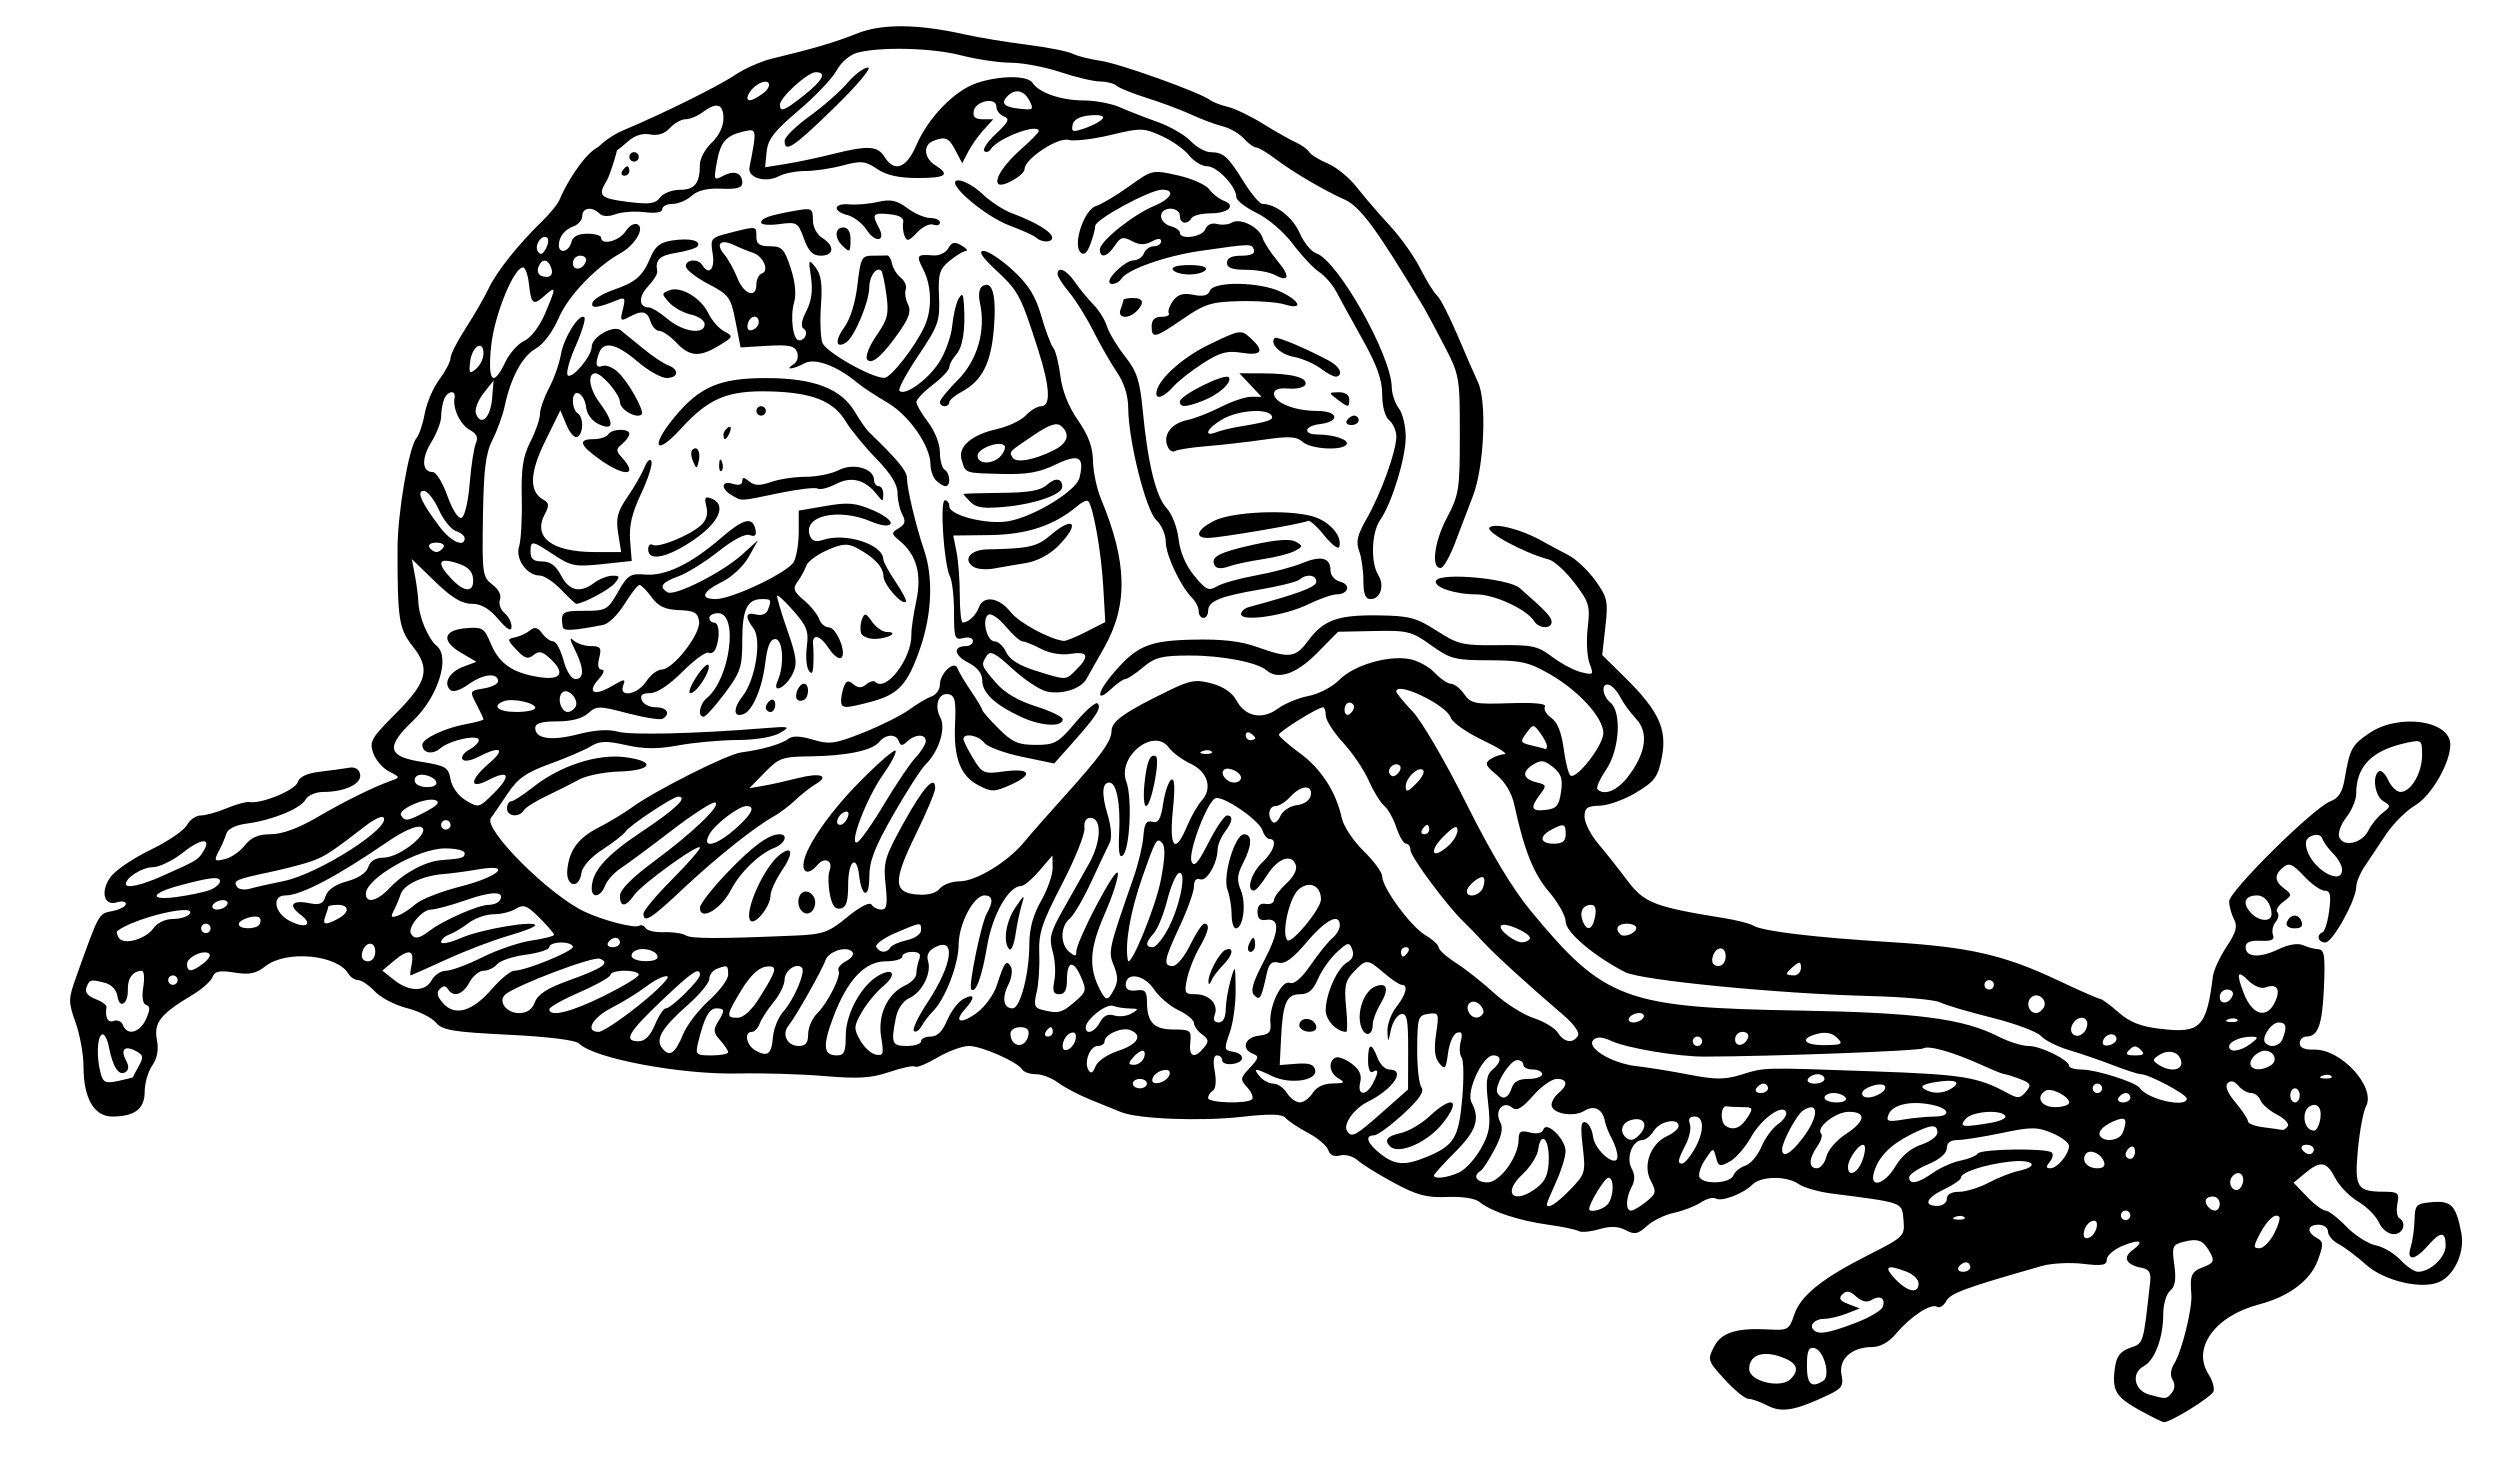 <?xml version="1.0" encoding="UTF-8" standalone="no"?>
<svg
   xmlns:dc="http://purl.org/dc/elements/1.1/"
   xmlns:cc="http://creativecommons.org/ns#"
   xmlns:rdf="http://www.w3.org/1999/02/22-rdf-syntax-ns#"
   xmlns:svg="http://www.w3.org/2000/svg"
   xmlns="http://www.w3.org/2000/svg"
   xmlns:sodipodi="http://sodipodi.sourceforge.net/DTD/sodipodi-0.dtd"
   xmlns:inkscape="http://www.inkscape.org/namespaces/inkscape"
   width="255mm"
   height="150mm"
   viewBox="0 0 903.543 531.496"
   id="svg19987"
   version="1.1"
   inkscape:version="0.91 r13725"
   sodipodi:docname="simplebasicsnail1893.svg">
  <sodipodi:namedview
     pagecolor="#ffffff"
     bordercolor="#666666"
     borderopacity="1"
     objecttolerance="10"
     gridtolerance="10"
     guidetolerance="10"
     inkscape:pageopacity="0"
     inkscape:pageshadow="2"
     inkscape:window-width="1916"
     inkscape:window-height="1035"
     id="namedview81"
     showgrid="false"
     inkscape:zoom="0.36671942"
     inkscape:cx="245.97128"
     inkscape:cy="460.10363"
     inkscape:window-x="4"
     inkscape:window-y="1"
     inkscape:window-maximized="1"
     inkscape:current-layer="text4228"
     fit-margin-top="0"
     fit-margin-left="0"
     fit-margin-right="0"
     fit-margin-bottom="0" />
  <defs
     id="defs19989" />
  <g
     id="g4392"
     transform="translate(-1071.363,629.677)">
    <g
       id="text4228"
       style="font-style:normal;font-weight:normal;font-size:26.835px;line-height:125%;font-family:sans-serif;letter-spacing:0px;word-spacing:0px;fill:#1a1a1a;fill-opacity:1;stroke:none;stroke-width:1px;stroke-linecap:butt;stroke-linejoin:miter;stroke-opacity:1"
       transform="scale(0.883,1.133)">
      <path
         style="fill:#000000"
         d="m 2088.808,-106.028 c -9.648,-4.185 -11.177,-6.316 -9.795,-13.652 0.655,-3.477 2.273,-5.079 6.208,-6.148 5.554,-1.509 5.314,-0.888 8.194,-21.201 0.383,-2.698 -0.521,-3.859 -3.326,-4.272 -6.464,-0.953 -8.099,-3.252 -3.992,-5.614 5.309,-3.053 3.129,-3.761 -4.193,-1.361 -3.443,1.128 -6.259,3.065 -6.259,4.304 0,1.824 -1.849,2.082 -9.719,1.356 -5.345,-0.493 -12.929,-0.184 -16.852,0.687 -31.417,6.976 -37.427,8.695 -39.144,11.195 -1.037,1.51 -2.747,2.331 -3.8,1.824 -2.465,-1.187 -10.806,3.083 -16.721,8.559 -2.975,2.755 -6.473,4.283 -9.803,4.283 -8.288,0 -13.81,3.85 -12.552,8.751 0.918,3.575 0.18,4.472 -5.358,6.517 -13.559,5.007 -19.067,5.767 -24.865,3.431 -2.992,-1.205 -6.547,-2.192 -7.901,-2.192 -1.353,0 -5.708,-2.768 -9.676,-6.15 -6.973,-5.943 -7.12,-6.295 -4.371,-10.437 3.081,-4.642 9.228,-6.113 23.019,-5.508 7.102,0.312 7.818,-0.026 9.747,-4.588 2.61,-6.174 11.152,-11.567 30.341,-19.152 14.755,-5.833 15.002,-6.025 14.444,-11.187 -0.622,-5.756 0.324,-5.484 -29.456,-8.457 -5.296,-0.529 -11.339,-1.881 -13.428,-3.005 -5.04,-2.712 -15.432,-2.602 -19.029,0.201 -3.756,2.927 -12.616,5.524 -14.973,4.389 -1.017,-0.49 -3.774,0.092 -6.126,1.293 -2.352,1.201 -7.298,2.683 -10.989,3.293 -3.692,0.61 -8.659,2.502 -11.039,4.205 -3.65,2.612 -5.005,2.817 -8.667,1.313 -3.084,-1.267 -6.232,-1.353 -10.874,-0.3 -3.593,0.816 -7.363,1.083 -8.378,0.595 -1.014,-0.488 -6.741,-1.417 -12.726,-2.063 -11.878,-1.282 -23.194,-4.22 -27.849,-7.23 -1.77,-1.145 -7.113,-1.785 -13.224,-1.584 -8.399,0.276 -12.342,-0.541 -21.808,-4.523 -6.355,-2.673 -13.044,-5.907 -14.863,-7.186 -1.819,-1.279 -5.039,-1.973 -7.155,-1.542 -2.519,0.513 -4.2,-0.08 -4.867,-1.717 -0.56,-1.376 -4.274,-3.837 -8.252,-5.47 -3.978,-1.633 -8.1,-3.768 -9.159,-4.743 -1.43,-1.317 -6.145,-1.41 -18.296,-0.363 -16.78,1.446 -42.243,0.65 -49.111,-1.535 -2.119,-0.674 -7.752,-2.458 -12.518,-3.963 -4.767,-1.506 -10.733,-3.95 -13.26,-5.432 -2.526,-1.482 -6.591,-2.694 -9.034,-2.694 -2.443,0 -4.981,-0.68 -5.641,-1.512 -1.935,-2.44 -16.67,-7.492 -21.85,-7.492 -2.621,0 -8.411,1.665 -12.866,3.699 -4.455,2.034 -8.566,3.336 -9.135,2.893 -0.569,-0.443 -5.233,0.31 -10.364,1.673 -7.503,1.993 -12.727,2.255 -26.664,1.335 -9.533,-0.629 -25.429,-0.999 -35.323,-0.822 -23.439,0.419 -58.993,-4.772 -65.061,-9.499 -1.48,-1.153 -12.227,-2.213 -28.983,-2.858 -22.905,-0.882 -27.069,-1.429 -29.757,-3.906 -1.719,-1.584 -7.064,-3.653 -11.879,-4.598 -4.814,-0.945 -10.709,-3.339 -13.099,-5.322 -2.39,-1.982 -5.452,-3.604 -6.803,-3.604 -1.352,0 -3.151,-0.914 -3.998,-2.032 -4.626,-6.103 -25.47,-7.602 -33.897,-2.437 -3.922,2.404 -6.57,2.833 -12.746,2.063 -6.157,-0.767 -8.044,-0.465 -8.981,1.437 -0.652,1.325 -4.35,3.882 -8.217,5.683 -13.058,6.081 -15.865,8.823 -14.563,14.228 0.792,3.291 0.171,6 -1.905,8.31 -1.695,1.885 -3.081,5.617 -3.081,8.293 0,5.537 -4.064,7.972 -13.305,7.972 -7.402,0 -11.732,-5.851 -11.732,-15.855 0,-3.85 -1.451,-10.184 -3.225,-14.075 -3.035,-6.659 -3.026,-7.508 0.158,-14.457 9.548,-20.835 9.143,-20.259 14.883,-21.154 3.034,-0.473 5.516,-1.496 5.516,-2.274 0,-0.778 -1.631,-1.011 -3.624,-0.518 -5.393,1.334 -6.936,-3.49 -2.599,-8.123 1.97,-2.104 9.32,-5.983 16.334,-8.62 7.013,-2.637 13.704,-6.182 14.869,-7.878 1.165,-1.696 3.715,-3.084 5.667,-3.084 1.952,0 6.729,-1.035 10.615,-2.3 3.887,-1.265 8.109,-2.156 9.383,-1.98 4.786,0.661 18.655,-3.782 19.684,-6.305 0.721,-1.769 3.716,-2.87 9.185,-3.375 4.463,-0.412 9.815,-0.985 11.893,-1.272 2.399,-0.332 4.032,0.434 4.473,2.099 0.796,3.001 -6.222,5.632 -15.022,5.632 -3.137,0 -6.323,1.067 -7.316,2.449 -2.08,2.896 -13.745,6.597 -24.094,7.646 -4.55,0.461 -7.733,1.686 -8.326,3.204 -0.528,1.352 -1.764,3.63 -2.745,5.063 -2.537,3.703 -2.308,3.972 2.546,2.983 2.382,-0.485 5.912,-2.448 7.843,-4.361 2.526,-2.502 5.5,-3.484 10.594,-3.497 4.581,-0.012 11.163,-1.874 18.638,-5.275 11.543,-5.252 23.605,-9.896 30.746,-11.838 3.566,-0.97 3.512,-1.134 -0.931,-2.86 -2.593,-1.007 -5.537,-3.653 -6.542,-5.881 -1.664,-3.687 -0.866,-4.799 8.908,-12.414 13.231,-10.309 14.604,-14.398 7.265,-21.643 -5.688,-5.615 -6.275,-8.554 -6.241,-31.232 0.017,-11.361 4.61,-32.262 7.737,-35.21 1.126,-1.061 2.665,-4.63 3.421,-7.932 0.756,-3.301 3.433,-8.152 5.95,-10.779 2.517,-2.627 4.576,-5.703 4.576,-6.834 0,-1.131 2.782,-5.397 6.182,-9.479 3.4,-4.082 7.624,-9.785 9.387,-12.674 3.363,-5.511 12.097,-14.051 22.207,-21.714 3.299,-2.5 6.495,-5.675 7.104,-7.055 0.732,-1.66 6.138,-9.965 12.263,-14.506 4.811,-3.567 10.581,-3.86 11.4,-3.222 0.707,0.55 -3.295,10.429 -4.579,12.031 -3.877,4.837 -2.796,5.694 8.574,6.8 8.943,0.871 11.324,0.62 13.212,-1.393 1.267,-1.35 4.932,-2.455 8.144,-2.455 6.093,0 8.179,-2.069 8.179,-8.114 0,-1.852 2.167,-4.953 4.815,-6.891 2.933,-2.147 4.815,-5.182 4.815,-7.765 0,-4.695 -2.801,-5.331 -8.553,-1.942 -2.056,1.212 -5.172,2.203 -6.924,2.203 -1.752,0 -4.641,1.254 -6.421,2.786 -2.126,1.831 -4.904,2.537 -8.1,2.061 -3.156,-0.47 -6.352,0.318 -9.1,2.243 -7.099,4.975 -13.923,7.747 -13.923,4.282 0,-2.242 6.982,-6.208 12.095,-7.867 15.55,-5.048 38.957,-14.077 45.605,-17.592 3.844,-2.033 10.647,-4.386 15.118,-5.229 17.596,-3.32 25.845,-5.221 34.946,-8.053 10.21,-3.177 24.931,-3.051 44.441,0.38 5.296,0.931 16.563,2.378 25.037,3.215 8.474,0.837 16.886,2.126 18.693,2.866 1.808,0.739 7.007,1.768 11.556,2.286 7.851,0.894 40.764,10.105 44.861,12.555 1.059,0.633 4.283,1.59 7.164,2.126 2.881,0.536 9.381,2.98 14.444,5.432 5.064,2.452 11.072,5.103 13.352,5.893 2.28,0.789 4.723,2.162 5.428,3.051 0.705,0.889 4.147,2.549 7.65,3.689 3.502,1.14 8.86,4.565 11.905,7.612 3.045,3.046 9.113,8.536 13.482,12.201 4.37,3.664 10.003,9.846 12.518,13.737 2.515,3.891 5.595,7.756 6.844,8.587 1.249,0.832 5.028,6.577 8.397,12.767 3.369,6.19 7.114,12.876 8.321,14.858 3.702,6.077 2.554,26.806 -2.003,36.162 -2.211,4.539 -5.638,11.54 -7.614,15.557 -1.977,4.017 -4.461,7.393 -5.52,7.503 -4.129,0.427 -2.888,-8.108 2.297,-15.795 5.089,-7.543 5.407,-9.121 5.407,-26.773 0,-18.382 -0.131,-18.953 -6.505,-28.511 -3.578,-5.365 -7.286,-10.767 -8.24,-12.005 -19.575,-25.391 -26.072,-32.251 -32.683,-34.505 -7.722,-2.634 -21.2,-8.809 -27.846,-12.759 -3.476,-2.066 -7.11,-3.756 -8.076,-3.756 -0.966,0 -3.254,-1.29 -5.085,-2.866 -1.831,-1.576 -5.649,-3.304 -8.483,-3.84 -2.835,-0.535 -8.621,-2.216 -12.858,-3.735 -4.237,-1.519 -12.47,-3.926 -18.296,-5.348 -5.826,-1.423 -11.416,-3.179 -12.422,-3.903 -1.006,-0.724 -4.04,-1.333 -6.741,-1.353 -2.701,-0.02 -10.029,-1.371 -16.284,-3.001 -6.255,-1.63 -15.355,-2.975 -20.222,-2.988 -4.867,-0.014 -14.049,-1.074 -20.405,-2.358 -11.816,-2.387 -33.039,-2.802 -42.503,-0.83 -3.019,0.629 -6.623,3.046 -8.408,5.639 -1.718,2.496 -8.732,8.243 -15.587,12.772 -9.998,6.605 -12.586,9.211 -13.082,13.174 l -0.618,4.939 8.322,-1.027 c 4.577,-0.565 13.213,-1.983 19.192,-3.151 14.554,-2.844 18.502,-2.681 21.354,0.877 4.042,5.043 8.955,3.664 12.974,-3.641 4.823,-8.768 15.479,-17.385 24.537,-19.842 9.307,-2.525 21.102,-2.586 23.094,-0.119 2.519,3.119 11.735,5.596 20.825,5.596 4.681,0 11.357,0.972 14.835,2.16 3.478,1.188 10.476,3.316 15.551,4.729 5.075,1.413 11.141,4.143 13.481,6.067 2.34,1.924 5.988,3.52 8.107,3.547 5.362,0.068 7.063,1.244 13.565,9.379 3.132,3.919 6.605,7.126 7.718,7.128 5.41,0.007 12.39,4.258 15.231,9.276 1.737,3.068 4.77,5.976 6.739,6.463 8.772,2.169 30.791,32.584 30.956,42.758 0.034,2.079 1.334,5.091 2.889,6.693 1.555,1.602 2.828,5.717 2.828,9.144 0,6.773 -5.718,21.241 -10.494,26.554 -3.515,3.911 -3.932,13.522 -0.757,17.483 2.695,3.363 0.934,7.681 -3.132,7.681 -2.149,0 -2.949,-1.603 -2.949,-5.905 0,-3.248 -0.795,-7.533 -1.766,-9.524 -1.376,-2.821 -0.69,-5.078 3.109,-10.227 5.813,-7.879 12.139,-21.514 12.139,-26.166 0,-1.833 -1.3,-4.173 -2.889,-5.201 -1.736,-1.123 -2.889,-4.405 -2.889,-8.229 0,-4.666 -2.12,-9.315 -7.959,-17.448 -4.378,-6.098 -9.224,-12.969 -10.769,-15.269 -1.545,-2.3 -4.727,-5.161 -7.071,-6.358 -2.344,-1.196 -7.193,-5.224 -10.776,-8.95 -3.682,-3.829 -10.127,-8.137 -14.821,-9.908 -4.569,-1.723 -8.307,-3.995 -8.307,-5.048 0,-3.353 -7.838,-9.822 -11.899,-9.822 -2.154,0 -5.495,-1.563 -7.424,-3.474 -1.929,-1.911 -7.016,-4.707 -11.305,-6.214 -7.376,-2.592 -8.502,-2.608 -20.843,-0.294 -7.175,1.345 -14.935,2.049 -17.245,1.565 -4.404,-0.924 -17.949,6.086 -17.949,9.29 -2e-4,1.949 -9.151,6.004 -10.746,4.761 -1.826,-1.422 2.414,-6.393 9.709,-11.384 3.748,-2.564 6.814,-5.02 6.814,-5.458 0,-2.69 -16.707,2.2 -19.636,5.747 -0.737,0.893 -1.939,1.156 -2.672,0.585 -0.733,-0.571 1.473,-3.079 4.9,-5.574 5.096,-3.709 5.671,-4.704 3.153,-5.457 -1.694,-0.506 -3.079,-1.908 -3.079,-3.115 0,-3.153 -8.469,-1.883 -9.27,1.39 -0.458,1.871 0.603,2.626 3.686,2.626 l 4.329,0 -3.947,3.376 c -2.171,1.857 -5.034,5.015 -6.363,7.017 l -2.416,3.641 -2.701,-4.016 c -2.816,-4.187 -4.094,-4.62 -9.161,-3.105 -4.245,1.269 -3.804,5.501 0.805,7.744 6.304,3.068 4.481,4.1 -7.223,4.091 -7.728,-0.007 -12.731,-0.882 -16.562,-2.897 -4.848,-2.551 -6.482,-2.681 -13.991,-1.116 -4.676,0.974 -11.579,1.772 -15.341,1.772 -3.762,0 -8.597,0.733 -10.744,1.628 -5.464,2.279 -12.993,0.577 -12.156,-2.747 3.12,-12.394 3.099,-12.491 -2.506,-11.47 -7.174,1.307 -9.398,3.356 -10.918,10.062 -1.236,5.451 -1.106,5.646 2.705,4.057 4.496,-1.875 7.775,-0.915 7.775,2.277 0,1.563 -2.274,2.053 -8.54,1.84 -5.778,-0.196 -9.72,0.543 -12.189,2.283 -2.007,1.415 -5.531,2.573 -7.83,2.573 -2.3,0 -4.182,0.749 -4.182,1.665 0,1.047 -2.682,1.407 -7.222,0.971 -3.972,-0.381 -9.313,-0.093 -11.869,0.642 -2.943,0.846 -5.38,0.765 -6.644,-0.221 -2.967,-2.312 -7.005,-1.884 -7.005,0.742 0,1.264 -1.517,2.734 -3.37,3.267 -3.875,1.114 -6.187,3.365 -6.23,6.065 -0.046,2.914 4.072,2.208 5.106,-0.875 0.63,-1.877 2.714,-2.751 6.561,-2.751 3.1,0 5.637,0.563 5.637,1.251 0,2.591 7.346,1.119 10.01,-2.007 1.638,-1.922 3.716,-2.804 5.07,-2.152 2.751,1.325 -1.384,6.629 -7.096,9.101 -10.012,4.334 -21.447,13.641 -25.273,20.57 -2.479,4.49 -6.287,8.46 -9.489,9.892 -5.526,2.471 -10.203,9.235 -12.7,18.368 -0.79,2.889 -3.029,7.705 -4.976,10.703 -2.807,4.322 -3.619,9.412 -3.92,24.575 -0.36,18.14 -0.162,19.252 3.869,21.621 2.563,1.507 3.795,3.419 3.105,4.821 -0.629,1.278 0.195,3.19 1.832,4.249 1.637,1.059 2.941,3.024 2.898,4.367 -0.054,1.703 -1.7,0.967 -5.436,-2.435 -3.753,-3.416 -7.027,-4.877 -10.93,-4.877 -4.039,0 -8.165,-1.961 -15.002,-7.128 l -9.431,-7.128 1.258,5.252 c 0.692,2.889 1.316,6.603 1.387,8.253 0.208,4.873 3.925,11.837 7.609,14.256 5.547,3.642 0.387,16.271 -9.703,23.75 -11.328,8.396 -10.577,11.438 3.247,13.147 10.078,1.246 11.155,1.747 12.037,5.597 0.569,2.484 3.154,5.259 6.264,6.725 5.189,2.446 5.419,2.399 11.457,-2.305 7.253,-5.651 6.268,-7.602 -2.129,-4.219 -8.094,3.261 -7.916,0.097 0.303,-5.385 6.817,-4.547 4.548,-5.624 -4.32,-2.052 -3.288,1.325 -6.035,1.663 -6.699,0.826 -0.619,-0.781 0.631,-2.153 2.78,-3.048 2.148,-0.896 3.906,-2.263 3.906,-3.039 0,-1.989 -11.856,-0.019 -15.768,2.619 -3.208,2.164 -7.343,1.515 -7.343,-1.153 0,-1.942 9.289,-5.367 17.815,-6.57 3.972,-0.56 7.222,-1.249 7.222,-1.53 0,-0.281 -1.295,-2.445 -2.878,-4.809 -2.84,-4.242 -2.801,-4.308 2.965,-5.048 3.213,-0.413 5.854,-1.426 5.869,-2.251 0.049,-2.867 -5.967,-2.448 -11.87,0.826 -3.775,2.094 -6.608,2.772 -7.778,1.86 -2.844,-2.216 -0.194,-5.738 5.581,-7.418 l 5.223,-1.52 -6.285,-2.876 c -8.255,-3.778 -7.365,-7.241 2.017,-7.846 6.703,-0.432 7.471,-0.064 10.105,4.847 3.46,6.451 8.854,9.396 19.682,10.742 9.326,1.16 11.116,-1.336 4.369,-6.093 -3.012,-2.124 -4.397,-2.315 -6.574,-0.907 -2.203,1.425 -3.594,1.088 -6.902,-1.669 -3.851,-3.209 -3.897,-3.49 -0.648,-3.989 1.922,-0.295 4.672,-1.283 6.111,-2.194 1.975,-1.251 3.207,-1.028 5.027,0.912 1.326,1.413 3.366,2.569 4.532,2.569 1.166,0 3.054,2.701 4.195,6.002 1.219,3.527 3.235,6.002 4.889,6.002 3.678,0 3.569,-3.486 -0.294,-9.453 -2.014,-3.111 -2.217,-4.142 -0.578,-2.927 1.392,1.032 4.618,1.876 7.17,1.876 3.986,0 4.468,0.528 3.43,3.751 -0.775,2.406 -0.398,3.751 1.053,3.751 1.32,0 0.806,1.253 -1.236,3.01 -4.953,4.264 -1.945,5.596 5.205,2.306 5.345,-2.46 5.898,-2.494 4.816,-0.296 -2.006,4.074 5.819,3.021 9.426,-1.268 1.735,-2.063 4.572,-3.764 6.304,-3.779 4.735,-0.041 16.043,-11.391 15.316,-15.374 -0.507,-2.778 -1.921,-3.396 -8.204,-3.587 -5.754,-0.175 -8.475,-1.174 -11.235,-4.127 -2.003,-2.143 -4.232,-3.896 -4.953,-3.896 -0.721,0 -3.465,2.727 -6.099,6.061 -2.633,3.333 -6.521,6.328 -8.64,6.654 -12.127,1.867 -16.401,2.06 -16.659,0.753 -0.961,-4.865 -0.372,-5.215 8.762,-5.215 8.995,0 9.641,-0.281 13.817,-6.002 3.963,-5.43 5.031,-5.961 11.198,-5.569 8.302,0.528 18.768,-3.419 31.073,-11.717 9.262,-6.246 12.959,-6.898 14.059,-2.478 0.43,1.73 -0.298,2.222 -2.372,1.602 -1.832,-0.548 -6.809,1.473 -12.832,5.209 -5.412,3.357 -12.794,6.937 -16.406,7.954 -6.811,1.919 -8.066,3.349 -4.462,5.085 2.87,1.382 22.393,-6.285 30.474,-11.967 l 6.579,-4.626 -3.744,5.252 c -2.092,2.934 -6.908,6.465 -10.913,8.002 -8.17,3.134 -9.298,5.504 -2.62,5.504 6.734,0 29.656,-8.528 31.968,-11.894 1.101,-1.603 2.002,-5.93 2.002,-9.617 l 0,-6.702 10.965,-1.472 c 9.264,-1.244 12.271,-1.036 19.382,1.339 4.63,1.546 7.882,3.486 7.228,4.311 -0.759,0.957 -3.676,0.69 -8.062,-0.738 -13.579,-4.421 -28.051,-1.75 -24.924,4.6 0.84,1.705 2.391,2.061 5.512,1.263 9.192,-2.351 24.317,1.465 24.504,6.183 0.034,0.84 2.304,4.1 5.046,7.245 2.742,3.144 4.629,5.995 4.193,6.335 -1.581,1.232 -9.179,-5.539 -9.179,-8.18 0,-2.908 -4.059,-6.21 -11.147,-9.068 -3.565,-1.437 -5.837,-1.285 -11.893,0.797 -4.117,1.415 -7.959,3.648 -8.537,4.96 -0.578,1.313 -2.16,3.576 -3.515,5.03 -2.112,2.266 -1.742,3.122 2.596,6.002 2.782,1.847 5.572,4.541 6.199,5.985 0.627,1.444 2.382,2.626 3.901,2.626 3.225,0 7.617,8.524 5.033,9.768 -0.95,0.457 -3.164,-0.878 -4.921,-2.968 -3.692,-4.39 -7.001,-4.987 -6.503,-1.173 0.189,1.444 0.23,4.314 0.092,6.378 -0.184,2.75 -0.7,3.2 -1.931,1.685 -0.924,-1.137 -1.249,-4.574 -0.721,-7.638 0.811,-4.711 0,-6.426 -5.287,-11.114 -3.436,-3.049 -6.517,-5.332 -6.847,-5.075 -0.331,0.258 1.489,5.13 4.045,10.828 3.919,8.739 4.279,10.945 2.302,14.102 -2.84,4.534 -8.673,6.704 -6.162,2.293 2.84,-4.99 2.216,-13.335 -0.997,-13.335 -2.027,0 -3.236,2.237 -4.053,7.503 -1.259,8.114 -5.136,15.277 -8.885,16.414 -4.214,1.278 -4.428,-1.722 -0.407,-5.704 5.24,-5.191 7.897,-18.074 4.455,-21.605 -3.628,-3.724 -3.246,-5.329 1.062,-4.451 2.222,0.453 4.167,-0.132 4.815,-1.448 1.59,-3.229 1.43,-3.463 -2.379,-3.463 -6.067,0 -8.089,3.273 -8.089,13.094 0,8.612 -0.663,10.185 -7.152,16.957 -3.934,4.105 -7.834,7.464 -8.667,7.464 -2.597,0 -1.659,-4.041 1.396,-6.017 9.435,-6.101 12.948,-26.996 4.539,-26.996 -1.979,0 -3.598,0.675 -3.598,1.501 0,0.825 0.867,1.501 1.926,1.501 2.14,0 2.559,4.471 0.761,8.122 -0.64,1.301 -1.98,1.973 -2.975,1.493 -0.996,-0.479 -5.786,2.225 -10.644,6.011 -5.454,4.25 -10.555,6.883 -13.334,6.883 -3.21,0 -4.183,0.646 -3.392,2.251 0.61,1.238 3.182,2.251 5.717,2.251 4.579,0 6.195,2.06 2.872,3.66 -0.955,0.46 -7.398,-0.321 -14.317,-1.735 -11.881,-2.428 -12.783,-2.428 -16.23,0.003 -2.351,1.657 -6.851,2.573 -12.646,2.573 -6.525,0 -8.996,0.591 -8.996,2.15 0,3.432 6.661,4.157 17.694,1.927 6.625,-1.339 12.268,-1.624 16.009,-0.806 5.31,1.16 31.279,0.692 59.703,-1.075 10.875,-0.676 11.272,-0.588 6.741,1.491 -2.877,1.32 -9.905,2.231 -17.461,2.263 -6.955,0.029 -17.789,0.796 -24.074,1.704 -8.469,1.223 -14.018,1.2 -21.432,-0.089 -8.184,-1.423 -10.812,-1.353 -14.444,0.388 -2.442,1.17 -9.93,3.677 -16.639,5.571 -9.787,2.763 -13.215,4.63 -17.333,9.44 -2.824,3.298 -5.938,6.837 -6.921,7.864 -3.292,3.439 23.858,24.586 38.38,29.893 7.693,2.812 20.455,5.37 22.316,4.474 0.821,-0.395 2.019,-0.054 2.664,0.759 0.644,0.812 4.035,1.393 7.534,1.291 3.499,-0.103 7.476,0.35 8.836,1.005 2.304,1.11 12.912,1.128 44.699,0.077 11.578,-0.383 13.726,-0.976 21.496,-5.936 5.202,-3.321 9.128,-4.886 9.879,-3.939 0.686,0.865 2.504,1.572 4.039,1.572 2.22,0 2.572,-1.613 1.72,-7.878 -0.987,-7.252 -0.399,-8.826 7.401,-19.809 8.087,-11.387 12.897,-15.492 12.897,-11.006 0,1.14 -3.518,7.665 -7.817,14.5 -9.476,15.062 -9.422,18.759 0.279,19.392 4.467,0.292 7.781,-0.37 9.384,-1.876 1.363,-1.28 4.989,-2.327 8.059,-2.327 6.755,0 19.704,-6.126 26.516,-12.544 2.743,-2.585 9.754,-8.813 15.58,-13.84 15.781,-13.618 20.111,-18.252 20.169,-21.585 0.054,-3.126 5.332,-6.02 23.553,-12.918 8.724,-3.302 10.983,-3.59 17.481,-2.227 4.736,0.994 8.416,2.955 10.075,5.37 3.607,5.251 10.578,6.339 16.987,2.651 2.828,-1.627 8.488,-3.447 12.579,-4.044 4.097,-0.598 9.72,-2.891 12.518,-5.105 5.859,-4.635 19.499,-7.845 28.5,-6.707 3.41,0.431 8.136,2.39 10.504,4.354 2.367,1.963 5.404,3.57 6.748,3.57 1.344,0 3.783,1.489 5.418,3.309 2.712,3.017 4.355,3.272 18.604,2.894 10.091,-0.268 15.207,0.118 14.436,1.09 -0.657,0.828 0.501,2.431 2.573,3.561 2.518,1.374 4.209,4.654 5.101,9.89 0.734,4.309 1.999,8.155 2.812,8.546 2.561,1.233 13.422,-9.718 13.422,-13.534 0,-4.907 -10.044,-13.518 -21.998,-18.86 -8.506,-3.801 -11.745,-4.372 -24.872,-4.385 -13.878,-0.014 -15.78,-0.399 -23.634,-4.793 -7.957,-4.452 -9.551,-4.763 -23.303,-4.545 l -14.762,0.235 -8.599,6.795 c -8.415,6.65 -16.017,8.694 -20.631,5.548 -3.77,-2.571 -18.134,-4.755 -31.275,-4.755 -11.688,0 -14.393,0.525 -19.314,3.751 -3.147,2.063 -6.408,3.751 -7.246,3.751 -0.838,0 -3.53,1.468 -5.981,3.263 -6.032,4.416 -5.667,1.088 0.509,-4.63 9.966,-9.228 14.873,-10.887 33.135,-11.204 12.029,-0.208 19.509,0.469 26.39,2.389 13.086,3.652 15.589,3.413 20.673,-1.968 6.302,-6.671 12.109,-8.328 28.599,-8.163 12.918,0.13 15.662,0.688 24.095,4.904 8.79,4.395 10.708,4.746 25.123,4.6 13.968,-0.141 16.291,0.248 22.127,3.708 3.586,2.126 8.919,4.333 11.852,4.903 5.082,0.988 5.243,0.856 3.451,-2.817 -1.034,-2.12 -1.365,-7.243 -0.736,-11.386 1.05,-6.907 0.604,-8.088 -5.377,-14.225 -3.587,-3.681 -8.32,-7.058 -10.517,-7.504 -9.984,-2.025 -26.099,-8.799 -24.289,-10.21 2.072,-1.615 13.138,0.604 21.544,4.32 2.648,1.171 7.415,3.161 10.593,4.424 3.178,1.263 8.206,4.936 11.174,8.163 4.963,5.397 5.292,6.586 4.096,14.817 l -1.299,8.949 9.385,7.21 c 13.77,10.579 17.265,16.482 15.034,25.384 -1.578,6.294 -2.853,7.666 -10.463,11.26 -4.767,2.251 -11.483,4.146 -14.926,4.211 -5.185,0.098 -6.259,0.704 -6.259,3.535 0,1.88 2.537,5.762 5.638,8.628 3.101,2.866 8.517,8.199 12.037,11.85 6.742,6.995 11.074,8.301 39.189,11.815 5.323,0.665 10.806,1.753 12.185,2.417 3.724,1.793 24.709,3.764 56.136,5.271 32.383,1.553 46.515,4.071 68.664,12.231 8.799,3.242 16.551,5.894 17.227,5.894 0.676,0 4.038,1.922 7.471,4.27 4.627,3.166 9.073,4.53 17.184,5.272 16.397,1.502 18.842,-0.41 21.474,-16.792 0.309,-1.924 2.82,-6.156 5.579,-9.405 3.937,-4.635 4.591,-6.526 3.041,-8.783 -1.087,-1.582 -1.976,-4.14 -1.976,-5.684 0,-3.258 34.554,-29.873 41.426,-31.908 3.326,-0.985 4.929,-2.927 5.824,-7.054 2.111,-9.735 2.899,-10.878 10.149,-14.717 12.043,-6.376 33.119,-4.044 33.119,3.664 0,5.86 -7.766,16.344 -14.349,19.37 -3.646,1.676 -9.059,5.883 -12.029,9.35 -2.97,3.466 -6.912,8.069 -8.76,10.227 -1.848,2.159 -3.365,5.051 -3.37,6.428 -0.017,4.198 -9.661,17.755 -12.63,17.755 -2.996,0 -3.854,-2.425 -1.15,-3.251 0.9,-0.275 2.118,-3.37 2.706,-6.878 0.845,-5.044 0.463,-6.378 -1.827,-6.378 -1.593,0 -5.418,-2.104 -8.5,-4.675 -4.628,-3.86 -6.105,-4.351 -8.476,-2.817 -3.775,2.441 -3.628,4.473 0.498,6.859 3.182,1.84 3.155,2.072 -0.479,4.169 -2.117,1.222 -3.208,2.721 -2.424,3.331 0.783,0.611 0.469,2.008 -0.7,3.105 -1.169,1.097 -1.658,2.942 -1.088,4.099 0.766,1.556 -0.558,2.05 -5.081,1.895 -4.249,-0.145 -6.117,0.472 -6.117,2.021 0,3.272 5.641,3.569 13.389,0.704 4.236,-1.566 8.079,-2.06 10.187,-1.31 1.862,0.663 4.686,1.246 6.275,1.297 2.377,0.076 2.768,2.219 2.206,12.09 -0.688,12.085 -2.377,15.75 -7.256,15.75 -1.459,0 -2.653,0.968 -2.653,2.151 0,1.426 1.982,2.107 5.885,2.02 11.053,-0.245 25.42,12.017 21.229,18.119 -1.109,1.614 -2.595,7.791 -3.303,13.727 -1.448,12.14 -0.425,13.441 10.599,13.48 5.888,0.021 6.398,0.371 5.555,3.81 -0.511,2.083 -0.179,4.149 0.738,4.59 3.196,1.539 1.639,5.128 -2.225,5.128 -2.281,0 -4.799,-1.55 -6.082,-3.743 -1.204,-2.059 -5.032,-5.05 -8.506,-6.647 -3.474,-1.597 -7.693,-4.977 -9.375,-7.511 -3.551,-5.35 -6.014,-5.649 -12.403,-1.504 l -4.629,3.003 5.471,4.45 c 3.009,2.447 6.439,4.45 7.622,4.45 1.183,0 5.001,2.292 8.486,5.092 3.484,2.801 8.88,5.489 11.992,5.974 3.111,0.485 7.68,2.582 10.152,4.661 2.473,2.079 5.721,3.78 7.217,3.78 5.045,0 11.282,-4.609 11.282,-8.338 0,-4.664 -2.071,-4.64 -7.344,0.085 -5.274,4.726 -8.799,4.92 -6.951,0.382 0.755,-1.853 1.463,-5.736 1.574,-8.628 0.189,-4.943 0.628,-5.287 7.298,-5.719 7.811,-0.506 9.714,1.088 11.871,9.945 1.398,5.743 -2.488,12.82 -8.392,15.282 -6.899,2.877 -22.881,0.128 -30.631,-5.269 -3.799,-2.645 -8.857,-5.606 -11.24,-6.58 -2.383,-0.973 -4.333,-2.759 -4.333,-3.968 0,-1.209 -1.733,-2.198 -3.852,-2.198 -4.639,0 -5.047,2.331 -0.738,4.21 2.759,1.203 2.814,2.008 0.481,7.051 -2.98,6.443 -11.825,11.651 -24.008,14.134 -18.19,3.708 -27.708,13.982 -20.725,22.37 1.601,1.924 2.483,4.367 1.96,5.43 -0.886,1.799 -17.614,9.874 -20.287,9.793 -0.661,-0.02 -5.245,-1.79 -10.186,-3.934 z m 13.454,-5.459 c 1.268,-1.19 1.389,-2.761 0.318,-4.112 -1.097,-1.383 -0.848,-3.293 0.678,-5.202 3.117,-3.897 7.462,-17.611 6.992,-22.067 -0.649,-6.15 -0.019,-7.259 4.954,-8.732 4.113,-1.218 4.571,-1.916 2.878,-4.381 -2.832,-4.123 -4.923,-4.837 -10.796,-3.688 -4.798,0.938 -5.056,1.416 -4.003,7.405 0.816,4.64 0.348,6.906 -1.7,8.23 -1.56,1.009 -2.827,4.335 -2.827,7.423 0,7.583 -3.46,14.777 -8.023,16.68 -5.244,2.187 -3.869,7.717 2.245,9.034 7.018,1.512 7.047,1.51 9.284,-0.59 z m -156.038,-4.376 c 3.986,-3.106 2.551,-5.408 -4.504,-7.222 -7.336,-1.887 -12.444,-0.244 -12.444,4.003 0,3.953 12.869,6.397 16.948,3.219 z m 13.326,0.592 c 3.181,-1.575 0.27,-9.9 -3.669,-10.491 -2.28,-0.342 -2.969,0.964 -2.969,5.627 0,5.957 1.786,7.266 6.638,4.864 z m 12.808,-18.355 c 5.767,-1.681 10.962,-4.023 11.543,-5.204 1.358,-2.757 -1.06,-3.925 -4.6,-2.22 -1.808,0.871 -3.94,0.489 -6.213,-1.114 -2.6,-1.833 -4.008,-2.012 -5.667,-0.72 -1.659,1.292 -1.049,2.065 2.453,3.111 l 4.66,1.392 -5.422,1.655 c -2.982,0.91 -7.047,1.655 -9.034,1.655 -3.915,0 -6.413,1.997 -4.43,3.542 2.025,1.578 5.671,1.12 16.709,-2.097 z m 26.25,-12.736 c 0,-1.258 -2.223,-2.947 -4.94,-3.751 -8.065,-2.389 -9.49,-1.694 -4.689,2.288 5.085,4.217 9.63,4.908 9.63,1.463 z m 21.185,-5.215 c 0,-0.825 -0.816,-1.501 -1.812,-1.501 -0.997,0 -2.348,0.675 -3.003,1.501 -0.655,0.825 0.162,1.501 1.812,1.501 1.651,0 3.003,-0.675 3.003,-1.501 z m 124.314,-10.644 c 1.694,-2.553 2.641,-4.984 2.103,-5.402 -1.663,-1.295 -4.98,1.032 -8.037,5.637 -2.591,3.905 -2.595,4.407 -0.036,4.407 1.589,0 4.275,-2.089 5.969,-4.641 z m -72.612,-2.033 c 0.425,-1.711 -0.269,-2.432 -1.926,-2.002 -1.425,0.37 -2.891,1.876 -3.257,3.347 -0.426,1.711 0.268,2.432 1.926,2.002 1.425,-0.37 2.891,-1.876 3.257,-3.347 z m -54.15,-3.235 c -0.64,-0.499 -2.301,-0.552 -3.691,-0.118 -1.536,0.479 -1.08,0.835 1.164,0.907 2.03,0.065 3.168,-0.29 2.528,-0.788 z m 67.928,-0.594 c 0,-0.825 -0.867,-1.501 -1.926,-1.501 -1.059,0 -1.926,0.675 -1.926,1.501 0,0.825 0.867,1.501 1.926,1.501 1.059,0 1.926,-0.675 1.926,-1.501 z m -214.161,-3.301 c 2.717,-2.117 3.116,-8.703 0.526,-8.703 -1.458,0 -7.845,8.129 -7.845,9.984 0,1.265 5.224,0.351 7.318,-1.281 z m 16.015,-1.039 c 4.104,-2.589 4.269,-3.179 1.866,-6.677 -3.373,-4.911 -0.112,-11.844 6.708,-14.265 2.576,-0.915 4.684,-2.353 4.684,-3.196 0,-2.73 -7.599,-1.622 -10.076,1.468 -1.323,1.651 -3.466,3.001 -4.763,3.001 -4.01,0 -6.758,5.599 -4.419,9.004 1.431,2.084 1.452,3.889 0.068,5.904 -2.446,3.56 -2.595,7.602 -0.281,7.602 0.942,0 3.738,-1.278 6.214,-2.84 z m 234.738,0.589 c 0,-1.238 -1.3,-2.251 -2.889,-2.251 -3.007,0 -3.821,1.775 -1.605,3.501 2.216,1.727 4.494,1.093 4.494,-1.25 z m -265.876,-4.421 c 6.19,-4.976 6.385,-5.491 5.155,-13.64 -0.982,-6.51 -0.712,-8.324 1.167,-7.843 1.345,0.344 2.712,2.379 3.04,4.522 0.697,4.563 9.997,10.435 9.997,6.312 0,-1.311 -1.042,-3.859 -2.315,-5.662 -1.273,-1.803 -2.513,-4.21 -2.756,-5.35 -0.856,-4.026 -4.394,-5.483 -8.482,-3.494 -4.438,2.16 -13.41,0.877 -13.41,-1.916 0,-1.047 1.3,-2.745 2.889,-3.773 3.955,-2.557 3.625,-4.502 -0.763,-4.502 -2.009,0 -6.381,2.421 -9.715,5.38 -4.54,4.029 -6.682,4.98 -8.527,3.787 -3.666,-2.37 -7.37,0.986 -4.961,4.495 1.348,1.962 0.743,4.358 -2.215,8.781 -2.238,3.345 -4.846,6.457 -5.795,6.914 -3.319,1.598 -1.688,3.655 2.898,3.655 5.093,0 12.709,-8.242 12.709,-13.754 0,-2.506 0.865,-2.909 4.655,-2.168 2.902,0.568 4.972,0.205 5.496,-0.963 1.284,-2.861 9.116,3.176 9.065,6.988 -0.024,1.729 -1.757,6.087 -3.852,9.685 -2.095,3.598 -3.81,6.805 -3.81,7.128 0,1.823 3.879,-0.043 9.529,-4.585 z m 154.173,2.92 c 0,-1.427 1.843,-2.251 5.034,-2.251 2.769,0 8.185,-1.3 12.037,-2.888 3.852,-1.589 9.386,-3.29 12.299,-3.78 9.024,-1.519 5.974,-3.841 -3.852,-2.932 -10.324,0.955 -19.741,3.392 -19.741,5.11 0,0.631 -3.033,2.269 -6.741,3.64 -7.449,2.754 -8.851,5.353 -2.889,5.353 2.14,0 3.852,-1 3.852,-2.251 z m -167.739,-3.591 c 3.478,-2.083 4.676,-4.303 4.815,-8.92 0.202,-6.704 -3.268,-9.314 -4.314,-3.246 -0.356,2.063 -3.225,5.607 -6.375,7.876 -8.673,6.245 -3.588,9.958 5.874,4.29 z m 289.071,-2.5 c 0,-2.476 -3.044,-2.894 -4.815,-0.662 -1.571,1.98 0.732,4.79 3.022,3.687 0.986,-0.475 1.793,-1.836 1.793,-3.026 z m -208.723,-1.355 c 0.594,-1.207 2.813,-2.622 4.93,-3.146 2.117,-0.524 5.058,-3.205 6.535,-5.959 1.477,-2.754 4.526,-6.012 6.776,-7.24 2.25,-1.228 3.779,-2.941 3.398,-3.808 -1.287,-2.926 -10.101,1.951 -14.456,8 -2.318,3.22 -6.237,6.704 -8.707,7.741 -4.016,1.687 -4.605,1.54 -5.557,-1.381 -1.042,-3.197 -1.139,-3.18 -4.499,0.793 -1.889,2.233 -2.876,4.766 -2.192,5.627 1.885,2.376 12.532,1.891 13.772,-0.627 z m 66.397,-2.975 c 2.467,-3.258 6.359,-5.797 10.528,-6.869 3.638,-0.935 6.614,-2.661 6.614,-3.835 0,-2.855 -2.608,-2.69 -11.151,0.707 -8.23,3.273 -12.871,6.982 -14.751,11.789 -2.143,5.479 4.243,4.173 8.76,-1.792 z m 15.238,2.155 c 2.987,-1.657 8.122,-3.433 11.411,-3.945 3.289,-0.513 6.446,-1.52 7.016,-2.239 1.198,-1.511 28.426,-1.797 30.323,-0.319 0.697,0.543 0.302,1.894 -0.878,3.001 -1.602,1.504 -1.53,2.014 0.286,2.014 2.816,0 7.519,-4.393 7.609,-7.108 0.034,-1.021 -3.061,-2.872 -6.877,-4.114 -6.165,-2.007 -8.474,-2.009 -20.703,-0.021 -7.571,1.231 -15.715,2.238 -18.098,2.239 -2.835,8.2e-4 -4.34,0.909 -4.353,2.627 -0.017,1.635 -2.92,3.575 -7.704,5.141 -4.226,1.383 -7.684,3.24 -7.684,4.127 0,2.462 3.642,1.933 9.652,-1.401 z m -193.91,-0.142 c 2.564,-0.91 6.585,-4.321 8.935,-7.579 3.618,-5.016 4.075,-7.249 2.985,-14.572 -1.03,-6.913 -0.679,-9.043 1.748,-10.612 3.76,-2.431 3.921,-4.597 0.342,-4.597 -4.346,0 -11.212,11.584 -8.879,14.98 3.605,5.249 1.982,9.079 -6.723,15.861 -4.767,3.714 -8.667,7.073 -8.667,7.463 0,1.26 5.466,0.757 10.259,-0.944 z m 165.101,-3.805 c 1.063,-2.178 1.404,-4.371 0.758,-4.875 -1.466,-1.142 -6.637,4.211 -6.637,6.87 0,3.431 3.873,2.116 5.879,-1.996 z m -14.716,-1.298 c 0.666,-2.067 4.215,-5.274 7.888,-7.128 8.142,-4.109 8.669,-7.122 1.247,-7.122 -5.379,0 -13.646,5.106 -11.268,6.959 0.662,0.516 -0.065,2.35 -1.617,4.076 -3.556,3.956 -3.617,6.972 -0.141,6.972 1.474,0 3.225,-1.691 3.89,-3.757 z m 113.59,1.623 c -1.345,-2.732 -6.064,-4.171 -7.546,-2.301 -1.722,2.172 0.789,4.436 4.92,4.436 2.389,0 3.309,-0.748 2.626,-2.135 z m -276.992,-1.562 c 11.054,-3.599 12.928,-6.028 14.339,-18.587 0.709,-6.314 0.597,-12.19 -0.25,-13.058 -0.847,-0.868 -1.011,-3.153 -0.365,-5.078 0.868,-2.587 0.471,-3.318 -1.525,-2.806 -1.485,0.381 -3.133,3.284 -3.662,6.451 -0.856,5.117 -1.256,5.481 -3.592,3.273 -1.866,-1.764 -2.244,-4.482 -1.304,-9.37 1.268,-6.587 1.131,-6.864 -3.149,-6.391 -4.182,0.462 -4.481,1.179 -4.586,10.998 -0.061,5.777 0.714,11.366 1.722,12.42 1.318,1.376 -0.81,3.807 -7.55,8.628 -5.161,3.692 -10.486,6.713 -11.834,6.713 -3.962,0 -2.824,2.553 2.625,5.893 6.008,3.682 10.034,3.875 19.129,0.914 z m -15.216,-3.306 c -2.543,-1.981 -1.183,-3.28 4.442,-4.243 3.149,-0.539 8.441,-2.956 11.759,-5.371 9.395,-6.838 13.078,-5.361 5.456,2.189 -6.219,6.16 -18.067,10.222 -21.657,7.425 z m 124.448,1.144 c 4.201,-5.542 4.301,-10.648 0.209,-10.648 -2.015,0 -2.692,0.818 -1.94,2.346 0.635,1.29 -0.138,4.295 -1.72,6.678 -3.266,4.921 -3.508,5.982 -1.364,5.982 0.831,0 2.997,-1.961 4.815,-4.358 z m 180.488,0.518 c 0,-1.287 -0.867,-1.922 -1.926,-1.412 -1.059,0.51 -1.926,1.563 -1.926,2.339 0,0.777 0.867,1.412 1.926,1.412 1.059,0 1.926,-1.053 1.926,-2.339 z m -136.005,-4.313 c 6.731,-6.876 6.741,-12.172 0.017,-8.706 -2.477,1.277 -8.454,9.961 -8.454,12.282 0,3 3.417,1.552 8.438,-3.577 z m 209.19,3.651 c 0,-0.825 -1.351,-1.501 -3.002,-1.501 -1.651,0 -2.467,0.675 -1.812,1.501 0.655,0.825 2.006,1.501 3.002,1.501 0.997,0 1.812,-0.675 1.812,-1.501 z m -275.475,-5.186 c 3.091,-2.902 1.019,-5.23 -3.784,-4.252 -3.794,0.773 -5.073,3.483 -2.566,5.436 1.98,1.543 3.807,1.202 6.35,-1.185 z m 197.27,-0.188 c 1.946,-3.951 1.338,-5.082 -2.201,-4.099 -5.18,1.439 -8.255,3.67 -7.087,5.142 1.748,2.204 8.037,1.497 9.289,-1.043 z m -303.125,-6.466 10.592,-7.306 0.042,-12.229 c 0.036,-10.125 -0.46,-12.154 -2.874,-11.792 -1.604,0.241 -3.471,2.455 -4.148,4.921 -1.184,4.31 -1.24,4.332 -1.459,0.559 -0.126,-2.158 1.505,-5.641 3.624,-7.74 4.025,-3.987 5,-7.093 2.225,-7.093 -0.894,0 -4.144,-1.687 -7.222,-3.75 -6.837,-4.582 -7.309,-4.596 -12.443,-0.377 -3.461,2.844 -3.95,4.618 -3.103,11.254 0.553,4.333 0.577,7.878 0.054,7.878 -3.864,0 -8.401,-3.701 -8.401,-6.854 0,-5.246 4.772,-13.567 8.784,-15.316 2.213,-0.965 2.918,-2.38 2.056,-4.13 -1.201,-2.439 -1.73,-2.36 -6.324,0.94 -2.757,1.981 -6.213,5.796 -7.679,8.478 -1.943,3.554 -3.91,4.877 -7.25,4.877 -5.62,0 -7.145,2.702 -7.858,13.924 l -0.551,8.672 6.935,-0.419 c 5.146,-0.311 7.102,0.212 7.581,2.026 0.903,3.418 -10.397,4.641 -17.657,1.91 -7.098,-2.67 -7.974,-2.644 -5,0.147 1.319,1.238 3.816,2.251 5.55,2.251 1.734,0 4.235,1.351 5.558,3.001 1.323,1.651 3.691,3.001 5.262,3.001 1.571,0 3.939,-1.351 5.262,-3.001 1.521,-1.898 4.537,-3.018 8.201,-3.047 4.869,-0.038 5.257,-0.29 2.426,-1.575 -3.695,-1.677 -4.467,-5.177 -1.462,-6.624 1.05,-0.505 4.027,0.299 6.617,1.787 3.394,1.951 4.416,3.649 3.66,6.083 -1.288,4.151 2.323,4.488 5.08,0.474 2.516,-3.663 2.54,-5.041 0.068,-3.85 -1.123,0.541 -1.926,-0.985 -1.926,-3.663 0,-5.568 1.396,-5.872 3.852,-0.839 1.007,2.063 3.152,3.751 4.767,3.751 7.05,0 1.786,6.216 -8.71,10.284 -5.628,2.182 -10.207,7.167 -8.527,9.284 1.861,2.346 3.291,1.76 14.396,-5.9 z m -8.855,-27.974 c -1.46,-4.533 1.684,-10.883 6.032,-12.183 4.831,-1.445 5.747,0.756 2.24,5.382 -1.798,2.372 -3.269,5.35 -3.269,6.618 0,4.094 -3.7,4.229 -5.003,0.183 z m -24.767,0.903 c -0.609,-0.768 -0.227,-1.821 0.849,-2.339 2.298,-1.107 5.809,0.298 5.809,2.324 0,1.826 -5.213,1.838 -6.658,0.015 z m 183.418,28.379 c 2.137,-2.666 1.884,-2.972 -2.449,-2.972 -2.657,0 -5.481,-0.121 -6.276,-0.268 -2.552,-0.474 -2.874,5.119 -0.364,6.327 3.213,1.547 6.183,0.538 9.089,-3.087 z m 220.89,3.094 c 0.627,-0.79 -1.384,-2.453 -4.468,-3.696 -3.084,-1.243 -6.118,-3.297 -6.743,-4.566 -0.625,-1.269 -2.357,-2.306 -3.849,-2.306 -1.492,0 -3.823,-1.042 -5.179,-2.314 -1.613,-1.515 -3.119,-1.805 -4.357,-0.841 -1.238,0.964 -0.134,3.1 3.192,6.181 2.796,2.589 5.084,5.288 5.084,5.998 0,0.71 2.817,1.563 6.259,1.896 3.443,0.333 6.858,0.713 7.59,0.845 0.732,0.132 1.844,-0.406 2.47,-1.197 z m 12.994,-1.189 c 1.286,-3.864 -0.286,-6.325 -3.438,-5.382 -4.279,1.279 -3.284,8.008 1.184,8.008 0.759,0 1.774,-1.182 2.254,-2.626 z m -134.795,0.167 c 3.951,-0.509 6.717,-1.514 6.146,-2.234 -1.718,-2.166 -13.646,-1.473 -16.218,0.942 -2.782,2.612 -1.474,2.78 10.073,1.293 z m -23.073,-2.026 c 7.549,-0.024 6.559,-2.697 -1.432,-3.865 -8.52,-1.245 -15.608,0.111 -17.172,3.287 -1.038,2.108 -0.163,2.33 6.047,1.53 3.994,-0.514 9.644,-0.942 12.557,-0.952 z m 55.37,-4.465 c 0,-2.009 -7.368,-4.893 -9.669,-3.785 -4.19,2.018 -1.798,5.233 3.892,5.233 3.178,0 5.778,-0.651 5.778,-1.448 z m -334.462,-1.056 c 0.708,-0.552 -0.156,-2.247 -1.922,-3.767 -3.011,-2.593 -2.946,-2.983 1.063,-6.307 3.631,-3.011 3.823,-3.678 1.28,-4.439 -4.961,-1.483 -3.456,-5.25 2.303,-5.766 4.233,-0.379 5.201,-1.166 4.823,-3.915 -0.728,-5.29 4.544,-13.945 7.885,-12.946 1.823,0.545 4.846,-1.466 8.611,-5.729 3.19,-3.613 7.174,-7.457 8.852,-8.542 1.678,-1.085 3.051,-2.903 3.051,-4.04 0,-4.139 -5.729,-1.9 -13.489,5.27 -5.705,5.272 -8.966,7.129 -11.583,6.595 -2.781,-0.567 -3.929,0.271 -4.853,3.542 -2.265,8.012 -2.764,8.676 -5.13,6.832 -1.634,-1.273 -0.613,-4.046 4.028,-10.945 6.406,-9.522 6.644,-13.835 0.72,-13.058 -2.303,0.302 -3.396,-0.521 -3.396,-2.556 0,-2.026 1.095,-2.858 3.37,-2.56 1.854,0.242 3.37,-0.296 3.37,-1.197 0,-0.901 2.268,-3.276 5.041,-5.278 3.153,-2.277 4.598,-4.539 3.858,-6.042 -1.782,-3.619 -7.404,-1.991 -11.761,3.406 -2.133,2.641 -4.528,4.828 -5.322,4.86 -3.289,0.132 -1.103,-5.672 3.37,-8.946 4.81,-3.521 6.412,-7.503 3.019,-7.503 -0.988,0 -2.3,-1.237 -2.916,-2.748 -1.327,-3.258 -16.157,-11.173 -19.218,-10.257 -3.387,1.013 -11.283,17.244 -9.804,20.155 1.019,2.006 2.619,0.623 6.967,-6.024 3.104,-4.746 6.497,-8.628 7.539,-8.628 2.691,0 2.348,1.961 -0.933,5.34 -1.555,1.602 -2.855,4.063 -2.889,5.468 -0.107,4.499 -4.483,10.35 -7.145,9.554 -1.59,-0.475 -2.546,0.371 -2.546,2.255 0,1.659 -2.6,7.35 -5.778,12.645 -6.561,10.934 -6.97,12.755 -2.864,12.755 1.603,0 4.809,-3.039 7.124,-6.753 2.316,-3.714 4.904,-6.753 5.753,-6.753 2.477,0 1.802,2.477 -2.123,7.792 -2.016,2.729 -4.251,7.157 -4.968,9.84 -1.19,4.454 -0.893,4.877 3.429,4.877 5.7,0 9.572,3.208 7.92,6.562 -0.773,1.569 -0.196,2.441 1.616,2.441 1.774,0 2.845,-1.53 2.889,-4.127 0.039,-2.27 0.941,-6.49 2.005,-9.379 1.891,-5.131 1.938,-5.062 2.048,3.001 0.063,4.539 -1.032,10.751 -2.43,13.803 -2.346,5.12 -2.259,5.585 1.124,6.002 5.206,0.643 5.306,3.362 0.144,3.934 -2.383,0.264 -4.333,-0.243 -4.333,-1.125 0,-0.883 -0.963,-1.605 -2.14,-1.605 -1.394,0 -1.709,1.791 -0.904,5.135 0.717,2.978 0.403,5.537 -0.749,6.091 -1.092,0.526 -1.985,1.591 -1.985,2.368 0,1.595 15.991,1.958 17.979,0.408 z m -17.827,-37.337 c -0.252,-2.618 4.498,-9.574 7.07,-10.354 3.599,-1.091 2.904,1.79 -1.204,4.991 -1.986,1.547 -4.085,3.742 -4.663,4.877 -0.578,1.135 -1.12,1.354 -1.204,0.487 z m 16.485,-11.929 c 0.61,-1.238 1.449,-2.251 1.865,-2.251 0.416,0 0.757,1.013 0.757,2.251 0,1.238 -0.84,2.251 -1.866,2.251 -1.026,0 -1.367,-1.013 -0.757,-2.251 z m -7.007,-9.656 c 0,-2.422 -0.758,-5.967 -1.685,-7.878 -2.104,-4.337 3.018,-17.73 6.781,-17.73 3.467,0 3.298,3.612 -0.432,9.232 -2.433,3.666 -2.603,5.404 -0.852,8.698 2.269,4.268 0.914,12.081 -2.094,12.081 -0.944,0 -1.717,-1.982 -1.717,-4.404 z m 251.331,58.425 c -0.655,-0.825 -2.873,-1.501 -4.928,-1.501 -2.056,0 -3.738,0.675 -3.738,1.501 0,0.825 2.218,1.501 4.928,1.501 2.795,0 4.413,-0.65 3.738,-1.501 z m 116.517,0 c 0,-0.825 -0.816,-1.501 -1.812,-1.501 -0.997,0 -2.348,0.675 -3.002,1.501 -0.655,0.825 0.162,1.501 1.812,1.501 1.651,0 3.002,-0.675 3.002,-1.501 z m 23.111,0.266 c 0,-1.329 -15.526,-7.769 -18.732,-7.769 -1.067,0 -6.172,-1.276 -11.344,-2.836 -5.173,-1.56 -13.305,-3.74 -18.072,-4.845 -4.767,-1.105 -9.967,-3.136 -11.556,-4.513 -1.589,-1.377 -10.689,-4.015 -20.222,-5.864 -9.533,-1.848 -19.031,-4.043 -21.107,-4.877 -2.075,-0.834 -15.075,-1.739 -28.889,-2.01 -37.35,-0.733 -93.501,-5.007 -99.974,-7.61 -12.787,-5.141 -24.326,-12.771 -24.326,-16.086 0,-1.837 -3.074,-6.139 -6.832,-9.559 -6.364,-5.792 -10.182,-13.275 -14.237,-27.895 -0.979,-3.53 -3.776,-7.198 -7.123,-9.343 -4.643,-2.975 -5.056,-3.769 -2.623,-5.044 1.589,-0.832 4.189,-1.552 5.778,-1.599 1.589,-0.047 -2.466,-2.075 -9.011,-4.507 -6.545,-2.432 -12.406,-5.664 -13.025,-7.184 -1.621,-3.98 -22.259,-11.7 -22.259,-8.327 0,0.523 3.001,3.393 6.669,6.378 3.679,2.994 13.495,16.092 21.895,29.216 10.203,15.941 18.963,27.313 26.553,34.471 30.055,28.347 38.44,30.774 109.548,31.723 48.66,0.649 67.393,2.559 81.989,8.361 4.077,1.62 9.543,2.946 12.148,2.946 4.982,0 16.57,4.455 16.591,6.378 0,0.619 2.396,1.135 5.308,1.147 5.817,0.024 22.006,4.042 23.571,5.85 3.164,3.656 19.281,6.496 19.281,3.398 z m 46.222,-1.016 c 0,-1.238 -0.867,-2.251 -1.926,-2.251 -1.059,0 -1.926,1.013 -1.926,2.251 0,1.238 0.867,2.251 1.926,2.251 1.059,0 1.926,-1.013 1.926,-2.251 z m -322.59,-2.251 c 0.856,-2.102 2.914,-3.001 6.87,-3.001 3.106,0 5.648,-0.675 5.648,-1.501 0,-0.825 -1.733,-1.501 -3.852,-1.501 -2.119,0 -3.852,-0.675 -3.852,-1.501 0,-0.825 -1.113,-1.501 -2.474,-1.501 -3.132,0 -9.703,8.507 -8.116,10.507 1.904,2.401 4.455,1.737 5.775,-1.504 z m 151.128,1.559 c 1.558,-0.768 2.274,-1.832 1.59,-2.365 -1.684,-1.312 -9.238,0.657 -9.238,2.407 0,1.786 3.983,1.763 7.648,-0.043 z m 59.733,-0.784 c 1.967,-1.847 1.494,-2.486 -2.778,-3.751 -2.832,-0.839 -5.648,-1.525 -6.258,-1.525 -0.609,0 -4.67,-1.264 -9.023,-2.809 -11.918,-4.23 -22.098,-6.497 -24.335,-5.42 -1.655,0.797 -61.477,2.544 -89.505,2.614 -10.899,0.027 -31.765,-2.701 -38.089,-4.98 -3.735,-1.346 -5.958,-1.452 -7.37,-0.352 -3.129,2.438 7.431,7.472 17.534,8.358 4.767,0.418 14.523,1.648 21.682,2.732 10.694,1.62 14.472,1.624 21.185,0.023 10.049,-2.398 7.789,-2.352 54.011,-1.086 36.947,1.012 42.96,1.775 55.269,7.017 4.144,1.765 5.025,1.671 7.677,-0.819 z m -105.899,-0.775 c 0,-0.825 -0.816,-1.501 -1.812,-1.501 -0.997,0 -2.348,0.675 -3.002,1.501 -0.655,0.825 0.162,1.501 1.812,1.501 1.651,0 3.002,-0.675 3.002,-1.501 z m 75.055,0.059 c 4.387,-2.162 1.555,-3.061 -6.453,-2.048 -4.952,0.626 -6.455,1.322 -4.714,2.182 3.346,1.653 7.646,1.601 11.167,-0.134 z m 61.685,-0.059 c 0,-0.825 -0.867,-1.501 -1.926,-1.501 -1.059,0 -1.926,0.675 -1.926,1.501 0,0.825 0.867,1.501 1.926,1.501 1.059,0 1.926,-0.675 1.926,-1.501 z m -390.96,-1.501 c 0,-0.825 -1.3,-1.501 -2.889,-1.501 -1.589,0 -2.889,0.675 -2.889,1.501 0,0.825 1.3,1.501 2.889,1.501 1.589,0 2.889,-0.675 2.889,-1.501 z m -415.034,-2.051 c 0,-0.11 1.075,-1.699 2.388,-3.532 2.045,-2.853 1.874,-3.546 -1.191,-4.824 -4.548,-1.897 -6.419,-0.493 -4.013,3.01 1.26,1.834 1.168,3.048 -0.283,3.746 -2.679,1.29 -5.15,-1.642 -6.713,-7.966 -0.661,-2.675 -1.974,-4.492 -2.917,-4.038 -1.97,0.949 -2.214,7.296 -0.475,12.355 1.023,2.975 2.018,3.314 7.196,2.451 3.305,-0.551 6.009,-1.092 6.009,-1.202 z m 424.244,-0.718 c 0.552,-1.291 -0.374,-1.832 -2.57,-1.501 -1.888,0.285 -3.821,1.427 -4.295,2.537 -0.552,1.291 0.374,1.832 2.57,1.501 1.888,-0.285 3.821,-1.427 4.296,-2.537 z m 268.121,1.269 c 0,-0.825 -1.249,-1.501 -2.775,-1.501 -1.526,0 -3.311,0.675 -3.965,1.501 -0.655,0.825 0.594,1.501 2.775,1.501 2.181,0 3.966,-0.675 3.966,-1.501 z m 207.477,-0.907 c -0.64,-0.499 -2.301,-0.552 -3.691,-0.118 -1.536,0.479 -1.08,0.835 1.164,0.907 2.03,0.065 3.168,-0.289 2.528,-0.788 z m -496.564,-8.045 c 8.099,-2.083 10.262,-5.028 4.876,-6.638 -3.414,-1.021 -10.453,1.429 -10.453,3.638 0,0.796 -1.242,1.448 -2.759,1.448 -3.256,0 -5.803,5.207 -3.789,7.746 0.955,1.204 1.855,0.822 2.812,-1.195 0.801,-1.687 4.816,-3.842 9.312,-4.999 z m 435.094,3.342 c -0.763,-3.086 -5.213,-3.994 -9.267,-1.891 -2.568,1.332 -2.568,1.663 0,2.976 4.787,2.448 9.99,1.839 9.267,-1.085 z m 36.72,1.253 c 3.018,-1.49 1.298,-4.647 -2.532,-4.647 -1.397,0 -3.505,0.906 -4.684,2.014 -3.638,3.415 1.692,5.359 7.216,2.633 z m -461.287,-2.396 c 0.61,-1.238 0.375,-2.251 -0.521,-2.251 -0.896,0 -2.708,1.013 -4.027,2.251 -1.952,1.832 -1.855,2.251 0.521,2.251 1.605,0 3.417,-1.013 4.027,-2.251 z m -188.507,-7.671 c 1.538,-2.868 6.292,-7.66 10.563,-10.648 4.272,-2.988 7.767,-6.672 7.767,-8.188 0,-3.049 -0.27,-3.156 -4.657,-1.844 -1.675,0.501 -3.046,1.935 -3.046,3.187 0,1.252 -3.917,4.963 -8.704,8.246 -10.849,7.44 -13.573,11.083 -10.47,13.996 2.987,2.804 5.139,1.608 8.548,-4.749 z m 18.33,5.914 c 0,-0.554 -1.478,-2.28 -3.285,-3.835 -2.682,-2.309 -2.858,-3.36 -0.963,-5.725 3.022,-3.77 2.929,-4.438 -0.615,-4.438 -2.92,0 -4.963,2.999 -7.411,10.879 -1.214,3.909 -0.924,4.127 5.496,4.127 3.728,0 6.777,-0.453 6.777,-1.007 z m 18.336,-4.787 c 0.273,-2.702 2.185,-6.386 4.25,-8.187 4.418,-3.855 9.242,-12.74 7.608,-14.013 -2.2,-1.714 -7.083,0.921 -7.083,3.823 0,1.613 -2.019,4.842 -4.487,7.175 -2.468,2.333 -5.041,5.423 -5.717,6.868 -0.677,1.444 -2.124,2.626 -3.217,2.626 -3.251,0 -2.255,4.231 1.384,5.879 5.005,2.268 6.711,1.288 7.262,-4.171 z m 29.812,-0.61 c 0,-6.98 6.6,-16.236 13.683,-19.19 6.102,-2.545 7.165,-0.052 1.532,3.595 -2.754,1.783 -6.642,5.46 -8.639,8.17 -3.319,4.503 -3.38,5.279 -0.705,8.993 1.61,2.235 4.505,4.301 6.432,4.59 3.088,0.463 3.347,-0.196 2.185,-5.555 -1.532,-7.065 2.59,-13.952 9.904,-16.548 2.473,-0.878 4.497,-2.568 4.497,-3.757 0,-1.188 0.526,-3.228 1.169,-4.534 0.838,-1.702 0.02,-2.374 -2.889,-2.374 -2.232,0 -4.058,0.675 -4.058,1.501 0,0.825 -3.026,1.501 -6.726,1.501 -8.567,0 -15.746,5.929 -21.453,17.715 -4.493,9.281 -4.145,12.296 1.422,12.296 3.008,0 3.646,-1.121 3.646,-6.404 z m 146.542,3.991 c 2.173,-2.04 2.061,-2.704 -0.727,-4.292 -1.814,-1.033 -3.298,-2.659 -3.298,-3.613 0,-0.954 -2.863,-2.798 -6.362,-4.098 -3.499,-1.3 -8.049,-4.345 -10.111,-6.766 -3.955,-4.644 -11.453,-5.512 -11.453,-1.326 0,1.473 1.498,2.089 4.333,1.781 3.604,-0.39 4.338,0.241 4.363,3.751 0.046,6.495 2.849,8.723 10.977,8.723 6.803,0 7.252,0.276 6.735,4.127 -0.622,4.626 1.681,5.338 5.542,1.713 z m 383.468,0.613 c -1.798,-1.401 -2.825,-1.401 -4.622,0 -1.797,1.401 -1.284,1.801 2.311,1.801 3.595,0 4.109,-0.4 2.311,-1.801 z m -435.938,-3.373 c 0.426,-1.711 -0.268,-2.432 -1.926,-2.002 -1.425,0.37 -2.891,1.876 -3.257,3.347 -0.426,1.711 0.268,2.432 1.926,2.002 1.425,-0.37 2.891,-1.876 3.257,-3.347 z m 480.926,1.47 c 3.225,-1.901 3.297,-2.21 0.526,-2.251 -4.532,-0.067 -9.306,1.53 -9.306,3.114 0,2.049 4.606,1.596 8.78,-0.863 z m -590.405,-3.049 c 0,-2.063 1.607,-5.003 3.57,-6.533 4.602,-3.586 10.138,-12.225 8.863,-13.832 -0.542,-0.684 0.865,-2.015 3.127,-2.958 2.349,-0.979 3.39,-2.278 2.428,-3.027 -2.473,-1.926 -9.764,-0.028 -10.964,2.855 -1.197,2.876 -12.25,18.103 -15.135,20.85 -2.812,2.677 -0.371,6.397 4.199,6.397 2.889,0 3.912,-0.981 3.912,-3.751 z m 46.222,2.251 c 0,-0.825 1.778,-1.501 3.95,-1.501 2.686,0 4.842,-1.663 6.737,-5.198 1.533,-2.859 4.522,-5.921 6.642,-6.805 4.687,-1.954 4.987,-0.462 0.657,3.266 -4.886,4.207 -1.692,4.924 4.933,1.107 3.239,-1.866 6.888,-5.808 8.108,-8.761 3.043,-7.363 3.877,-8.245 5.664,-5.992 0.859,1.083 0.442,3.652 -0.94,5.787 -2.783,4.303 -2.032,7.592 1.734,7.592 3.134,0 6.802,-11.029 6.832,-20.547 0.017,-4.909 1.554,-9.3 4.815,-13.744 2.635,-3.592 4.756,-8.319 4.713,-10.504 l -0.078,-3.973 -5.358,4.877 c -2.947,2.682 -6.301,4.877 -7.454,4.877 -5.099,0 -11.749,9.139 -13.909,19.114 -2.133,9.851 -4.711,15.335 -6.516,13.855 -1.226,-1.005 4.108,-21.194 6.425,-24.321 2.737,-3.693 2.396,-5.648 -0.986,-5.648 -4.464,0 -10.544,9.038 -10.599,15.756 -0.053,6.28 -5.488,17.272 -10.456,21.144 -1.598,1.245 -3.726,3.406 -4.729,4.803 -1.003,1.397 -2.408,2.085 -3.121,1.529 -0.714,-0.556 1.756,-4.602 5.486,-8.991 10.368,-12.196 11.935,-21.366 3.016,-17.647 -2.519,1.05 -3.446,2.532 -2.713,4.333 1.547,3.798 -2.422,9.95 -7.609,11.791 -2.637,0.936 -4.812,3.42 -5.565,6.355 -2.074,8.081 -1.635,8.945 4.541,8.945 3.178,0 5.778,-0.675 5.778,-1.501 z m 36.111,-29.377 c -2.716,-2.134 -1.422,-8.884 2.566,-13.39 3.654,-4.127 3.864,-4.189 2.524,-0.75 -0.804,2.063 -1.953,6.344 -2.554,9.513 -0.601,3.169 -1.742,5.251 -2.537,4.627 z m 7.845,27.377 c 0.42,-1.687 -0.678,-2.502 -3.37,-2.502 -2.196,0 -3.993,0.9 -3.993,2.001 0,4.596 6.239,5.02 7.363,0.501 z m 275.745,2 c 0,-0.825 -0.867,-1.501 -1.926,-1.501 -1.059,0 -1.926,0.675 -1.926,1.501 0,0.825 0.867,1.501 1.926,1.501 1.059,0 1.926,-0.675 1.926,-1.501 z m 18.818,-1.219 c 0.419,-0.98 -0.61,-1.782 -2.287,-1.782 -1.677,0 -3.049,1.069 -3.049,2.376 0,2.65 4.146,2.188 5.336,-0.594 z m 36.417,0.095 c -1.91,-1.488 -4.618,-1.932 -7.887,-1.293 -7.678,1.501 -5.891,3.739 2.909,3.645 7.035,-0.076 7.572,-0.33 4.978,-2.351 z m 114.347,0.373 c -0.151,-2.227 -4.46,-1.818 -5.459,0.518 -0.54,1.262 0.341,1.825 2.349,1.501 1.767,-0.285 3.167,-1.194 3.111,-2.019 z m 68.062,-0.123 c 1.84,-3.737 1.392,-5.129 -1.652,-5.129 -3.14,0 -7.361,5.071 -5.457,6.555 2.216,1.726 5.923,0.983 7.109,-1.426 z m -666.283,-4.379 c 1.549,-2.889 3.563,-5.252 4.475,-5.252 2.203,0 13.945,-8.995 13.945,-10.682 0,-2.714 -3.226,-1.009 -15.889,8.395 -13.611,10.109 -15.534,12.791 -9.174,12.791 2.552,0 4.764,-1.749 6.642,-5.252 z m 377.794,3.51 c 0.82,-1.034 -1.676,-3.774 -6.146,-6.745 -13.504,-8.976 -27.904,-19.199 -32.204,-22.863 -2.317,-1.974 -6.101,-5.013 -8.41,-6.753 -7.068,-5.327 -21.802,-20.825 -21.802,-22.933 0,-1.094 -0.799,-1.989 -1.776,-1.989 -0.977,0 -2.755,-2.309 -3.95,-5.132 -1.195,-2.823 -3.439,-5.951 -4.986,-6.951 -1.547,-1 -4.401,-4.616 -6.341,-8.034 -1.94,-3.418 -6.693,-8.9 -10.561,-12.182 -3.868,-3.282 -7.037,-7.149 -7.042,-8.593 0,-1.444 -0.505,-2.626 -1.111,-2.626 -2.094,0 -18.157,7.792 -18.083,8.771 0.041,0.541 3.936,3.195 8.654,5.9 8.723,5 14.807,12.365 17.122,20.729 0.706,2.551 4.712,7.246 8.902,10.434 4.19,3.188 7.618,6.827 7.618,8.087 0,3.606 11.692,16.024 17.683,18.781 2.986,1.374 5.428,3.127 5.428,3.895 0,0.768 3.25,3.027 7.222,5.02 3.972,1.993 10.95,6.294 15.508,9.558 4.557,3.264 11.807,6.84 16.111,7.947 4.304,1.107 8.8,3.229 9.992,4.716 2.474,3.087 6.145,3.519 8.173,0.962 z m -214.93,-1.259 c 0,-0.825 -0.382,-1.501 -0.849,-1.501 -0.467,0 -1.385,0.675 -2.04,1.501 -0.654,0.825 -0.272,1.501 0.849,1.501 1.122,0 2.04,-0.675 2.04,-1.501 z m 423.36,-2 c 0.353,-1.418 -0.6,-2.502 -2.201,-2.502 -3.047,0 -5.656,3.617 -3.705,5.137 1.948,1.518 5.238,0.051 5.907,-2.635 z m -794.561,-2.007 c 1.77,-3.026 1.794,-4.15 0.099,-4.591 -1.423,-0.37 -1.851,-2.474 -1.17,-5.746 0.591,-2.84 0.312,-5.153 -0.621,-5.14 -3.62,0.049 -5.849,2.386 -5.702,5.979 0.191,4.68 -3.485,6.419 -4.288,2.029 -0.332,-1.815 -2.436,-3.609 -4.815,-4.106 -6.064,-1.267 -6.577,-1.177 -7.834,1.375 -0.753,1.529 0.473,2.774 3.66,3.719 2.636,0.781 4.683,1.941 4.55,2.578 -0.696,3.328 0.513,5.141 2.944,4.415 1.501,-0.449 3.207,0.154 3.791,1.34 1.718,3.489 6.857,2.475 9.387,-1.851 z m 201.901,-4.567 c 7.544,-4.716 12.728,-8.831 11.52,-9.145 -1.208,-0.314 -4.985,1.084 -8.393,3.106 -3.408,2.022 -9.88,5.138 -14.382,6.924 -7.958,3.158 -11.095,7.689 -5.323,7.689 1.574,0 9.034,-3.858 16.578,-8.574 z m 188.608,5.501 c 1.451,-2.113 3.266,-2.788 5.807,-2.159 2.033,0.503 5.23,0.218 7.105,-0.633 3.097,-1.405 3.026,-1.551 -0.766,-1.592 -2.297,-0.025 -5.36,-0.4 -6.808,-0.833 -2.747,-0.821 -11.164,4.342 -11.164,6.848 0,2.557 3.653,1.534 5.827,-1.631 z m 222.393,-1.428 c 0.655,-0.825 -0.111,-1.501 -1.699,-1.501 -1.589,0 -3.424,0.675 -4.079,1.501 -0.655,0.825 0.111,1.501 1.699,1.501 1.589,0 3.425,-0.675 4.079,-1.501 z m 243.106,0.594 c -0.64,-0.499 -2.301,-0.552 -3.691,-0.118 -1.536,0.479 -1.08,0.835 1.163,0.907 2.03,0.065 3.168,-0.29 2.528,-0.788 z m -605.085,-6.711 c 7.559,-9.33 7.934,-10.738 2.702,-10.147 -2.887,0.326 -6.365,2.916 -9.749,7.26 -6.429,8.252 -6.574,9.004 -1.736,9.004 2.383,0 5.698,-2.308 8.783,-6.117 z m 296.363,4.786 c 0.581,-0.732 -0.158,-2.115 -1.641,-3.074 -3.002,-1.941 -6.076,0.289 -4.002,2.904 1.474,1.858 4.238,1.941 5.643,0.17 z m -405.601,-7.902 c 3.525,-3.175 7.609,-5.773 9.076,-5.773 4.604,0 23.996,-6.15 23.996,-7.611 0,-0.766 -2.167,-1.393 -4.815,-1.393 -2.648,0 -4.815,0.652 -4.815,1.449 0,0.797 -4.318,1.895 -9.596,2.441 -5.278,0.546 -10.584,1.919 -11.791,3.053 -1.208,1.134 -3.676,2.061 -5.486,2.061 -1.81,0 -4.45,1.688 -5.867,3.751 -2.706,3.939 -6.584,4.877 -8.77,2.12 -0.914,-1.152 -1.895,-1.163 -3.342,-0.035 -1.447,1.127 -1.021,2.48 1.451,4.608 4.87,4.193 11.962,2.533 19.96,-4.671 z m 17.543,4.23 c 1.223,-2.506 5.181,-4.474 13.915,-6.919 14.04,-3.93 17.072,-5.589 12.637,-6.915 -2.797,-0.836 -34.587,8.56 -38.723,11.446 -3.046,2.125 0.495,5.89 5.539,5.89 3.386,0 5.457,-1.094 6.632,-3.502 z m 28.26,-1.978 c 7.827,-3.014 14.231,-6.053 14.231,-6.753 0,-0.7 -2.6,-1.272 -5.778,-1.272 -3.178,0 -5.778,0.577 -5.778,1.281 0,0.705 -5.633,3.192 -12.518,5.528 -6.885,2.336 -12.518,4.798 -12.518,5.471 0,2.645 8.781,0.974 22.361,-4.256 z m 192.574,1.978 c 4.932,-3.305 5.077,-3.763 2.588,-8.145 -3.121,-5.494 -5.672,-4.94 -5.672,1.231 0,3.073 -0.95,4.413 -3.13,4.413 -2.428,0 -2.879,-0.978 -2.01,-4.364 0.616,-2.4 0.303,-6.583 -0.695,-9.295 -1.562,-4.242 -0.97,-6.097 4.233,-13.268 3.327,-4.585 8.134,-11.242 10.684,-14.793 5.021,-6.993 5.306,-14.552 0.547,-14.552 -1.832,0 -2.726,1.215 -2.443,3.321 0.245,1.826 -3.904,9.859 -9.22,17.849 -8.299,12.473 -9.613,15.613 -9.287,22.189 0.209,4.213 -0.284,9.792 -1.095,12.397 -1.22,3.918 -0.857,4.86 2.1,5.453 6.679,1.339 8.171,1.068 13.4,-2.437 z m 396.646,1.871 c 1.985,-2.502 -2.479,-5.371 -5.136,-3.301 -2.222,1.732 -0.832,4.933 2.143,4.933 0.934,0 2.281,-0.734 2.993,-1.631 z m 94.847,-2.067 c 2.324,-3.975 0.59,-5.85 -4.11,-4.444 -1.613,0.482 -4.7,-0.521 -6.915,-2.246 -4.455,-3.471 -5.007,-2.374 -1.954,3.882 3.554,7.284 9.597,8.592 12.979,2.808 z m -17.393,-2.023 c 0.419,-0.98 -0.61,-1.782 -2.287,-1.782 -1.677,0 -3.049,1.069 -3.049,2.376 0,2.65 4.146,2.188 5.336,-0.594 z m -457.832,-1.918 c 1.606,-2.338 1.569,-4.24 -0.144,-7.462 -2.4,-4.515 -2.209,-5.181 8.062,-28.115 1.959,-4.374 3.774,-10.315 4.034,-13.203 0.365,-4.05 1.201,-5.103 3.659,-4.606 2.48,0.502 3.465,-0.804 4.445,-5.894 0.692,-3.597 2.175,-6.981 3.294,-7.52 1.405,-0.676 1.608,2.335 0.656,9.719 -1.561,12.114 0.891,14.281 5.8,5.127 1.643,-3.065 4.325,-6.723 5.958,-8.13 4.589,-3.951 2.588,-9.215 -4.489,-11.811 -3.403,-1.249 -7.385,-3.546 -8.848,-5.106 -6.219,-6.627 -21.348,2.817 -17.442,10.888 2.408,4.976 1.446,21.27 -1.381,23.397 -1.521,1.144 -1.956,-0.923 -1.564,-7.417 0.557,-9.215 -1.115,-15.756 -4.028,-15.756 -2.995,0 -3.254,3.652 -0.723,10.205 1.52,3.936 1.853,7.48 0.845,9.019 -0.913,1.394 -4.282,6.964 -7.487,12.377 -3.205,5.413 -7.199,10.729 -8.876,11.813 -3.853,2.492 -3.939,8.164 -0.16,10.608 2.315,1.497 2.889,1.482 2.889,-0.077 0,-3.474 16.333,-27.62 16.962,-25.076 0.335,1.357 -2.121,7.315 -5.458,13.24 -6.161,10.936 -6.574,17.075 -1.636,24.265 2.332,3.395 3.008,3.337 5.633,-0.484 z m 12.328,-65.126 c 0.877,-7.292 2.401,-10.226 4.728,-9.105 1.847,0.889 -1.948,15.845 -4.021,15.845 -0.835,0 -1.153,-3.033 -0.707,-6.739 z m -291.679,62.261 c 1.134,-1.651 3.789,-3.001 5.9,-3.001 2.112,0 8.798,-1.936 14.858,-4.302 6.061,-2.366 15.136,-4.771 20.167,-5.344 5.031,-0.573 9.148,-1.391 9.148,-1.816 0,-0.426 -2.687,-2.868 -5.972,-5.427 -5.066,-3.947 -6.522,-4.385 -9.603,-2.886 -1.998,0.972 -6.127,1.767 -9.176,1.767 -3.049,0 -7.611,1.236 -10.137,2.746 -2.526,1.51 -6.11,3.177 -7.963,3.704 -1.854,0.527 -3.37,1.617 -3.37,2.422 0,0.805 3.683,0.208 8.185,-1.326 8.117,-2.766 30.333,-5.703 30.333,-4.01 0,0.485 -4.983,1.991 -11.074,3.348 -6.091,1.357 -17.479,4.752 -25.308,7.545 -7.829,2.793 -14.425,5.078 -14.659,5.078 -0.234,0 -0.017,-1.688 0.496,-3.751 1.11,-4.524 -1.385,-4.78 -7.5,-0.771 l -4.547,2.981 4.815,2.988 c 6.192,3.843 12.788,3.867 15.407,0.054 z m 639.402,1.501 c 0,-0.825 -0.867,-1.501 -1.926,-1.501 -1.059,0 -1.926,0.675 -1.926,1.501 0,0.825 0.867,1.501 1.926,1.501 1.059,0 1.926,-0.675 1.926,-1.501 z m -743.402,-1.501 c 0,-0.825 -0.867,-1.501 -1.926,-1.501 -1.059,0 -1.926,0.675 -1.926,1.501 0,0.825 0.867,1.501 1.926,1.501 1.059,0 1.926,-0.675 1.926,-1.501 z m 664.439,-3.935 c 0,-1.994 -0.523,-2.097 -2.889,-0.567 -1.589,1.027 -2.889,2.123 -2.889,2.435 0,0.312 1.3,0.567 2.889,0.567 1.589,0 2.889,-1.096 2.889,-2.435 z m -653.987,-1.349 c 2.041,-1.203 3.19,-2.594 2.553,-3.09 -1.995,-1.554 -9.153,0.967 -9.153,3.224 0,2.698 1.861,2.66 6.6,-0.133 z m 623.173,-2.344 c 0,-3.657 -4.5,-3.14 -5.437,0.625 -0.369,1.481 0.614,2.502 2.407,2.502 1.786,0 3.03,-1.283 3.03,-3.126 z m -552.736,-1.501 c 0,-3.657 -4.5,-3.14 -5.437,0.625 -0.369,1.481 0.614,2.502 2.408,2.502 1.787,0 3.03,-1.283 3.03,-3.126 z m 115.555,1.786 c 0,-1.894 -5.236,-3.229 -8.655,-2.207 -1.583,0.473 -2.398,1.465 -1.812,2.204 1.387,1.748 10.468,1.751 10.468,0.003 z m 206.022,-24.712 c 1.779,-7.347 1.881,-10.636 0.366,-11.816 -2.083,-1.623 -2.559,-0.969 -7.887,10.858 -4.97,11.032 -7.298,21.322 -6.026,26.635 0.779,3.254 11.429,-16.932 13.547,-25.677 z m 101.161,23.051 c 0.654,-0.825 0.272,-1.501 -0.849,-1.501 -1.122,0 -2.04,0.675 -2.04,1.501 0,0.825 0.382,1.501 0.849,1.501 0.467,0 1.385,-0.675 2.04,-1.501 z m -211.942,-1.385 c 0.604,-0.762 3.689,-1.828 6.854,-2.37 3.166,-0.542 5.756,-1.944 5.756,-3.117 0,-2.697 0.114,-2.707 -10.556,0.857 -4.922,1.644 -8.41,3.67 -7.75,4.502 1.499,1.89 4.249,1.952 5.696,0.128 z m -110.648,-1.616 c 0,-0.825 -0.816,-1.501 -1.812,-1.501 -0.997,0 -2.348,0.675 -3.003,1.501 -0.655,0.825 0.162,1.501 1.812,1.501 1.652,0 3.003,-0.675 3.003,-1.501 z m 224.675,-4.877 c 4.813,-7.393 7.373,-18.126 4.121,-17.281 -1.161,0.302 -3.311,4.2 -4.777,8.663 -1.466,4.463 -3.937,9.21 -5.492,10.548 -3.462,2.98 -3.599,4.448 -0.415,4.448 1.326,0 4.279,-2.87 6.563,-6.378 z m -415.587,0.307 c 1.558,-1.73 4.87,-2.933 8.072,-2.933 2.986,0 6.037,-0.766 6.78,-1.703 2.682,-3.381 -23.099,1.464 -29.724,5.586 -0.371,0.231 -0.06,1.194 0.692,2.142 1.93,2.433 10.981,0.461 14.181,-3.091 z m 477.844,-9.127 c 0.053,-4.463 -4.798,-6.163 -9.153,-3.208 -3.838,2.605 -7.128,14.2 -4.591,16.177 1.719,1.339 13.709,-9.976 13.744,-12.97 z m 85.479,12.515 c 1.16,-1.462 -10.104,-5.505 -11.755,-4.218 -1.419,1.105 5.236,5.284 8.523,5.353 1.262,0.026 2.716,-0.484 3.232,-1.134 z m -450.297,-2.57 c 5.39,-3.247 20.004,-8.252 24.092,-8.252 1.921,0 3.992,-0.629 4.601,-1.397 2.376,-2.995 -3.094,-3.052 -13.714,-0.144 -6.109,1.673 -12.604,3.042 -14.435,3.042 -3.673,0 -9.744,5.759 -8.167,7.747 1.438,1.812 3.383,1.558 7.623,-0.996 z m 493.882,-0.91 c 0,-0.737 -1.733,-1.34 -3.852,-1.34 -3.754,0 -5.019,1.592 -2.701,3.398 1.543,1.202 6.552,-0.371 6.552,-2.058 z m -583.551,0.16 c 0,-0.825 -0.867,-1.501 -1.926,-1.501 -1.059,0 -1.926,0.675 -1.926,1.501 0,0.825 0.867,1.501 1.926,1.501 1.059,0 1.926,-0.675 1.926,-1.501 z m 20.056,-1.291 c 0.563,-0.71 0.564,-1.65 0,-2.088 -1.51,-1.177 -8.503,0.512 -8.503,2.053 0,1.706 7.152,1.734 8.501,0.034 z m 16.712,-3.107 c -5.176,-3.042 -3.44,-4.738 3.71,-3.624 4.262,0.664 5.617,0.196 6.63,-2.29 0.817,-2.005 3.951,-3.687 8.744,-4.693 4.617,-0.969 7.933,-2.701 8.68,-4.535 0.798,-1.96 2.963,-2.988 6.375,-3.029 6.786,-0.08 19.769,-8.414 15.224,-9.773 -1.923,-0.575 -7.253,1.277 -13.889,4.825 -20.661,11.048 -35.268,17.013 -41.663,17.013 -5.626,0 -4.474,5.557 1.672,8.066 6.733,2.749 10.067,1.302 4.516,-1.96 z m 529.921,0.647 c 0.601,-2.448 0.049,-3.751 -1.588,-3.751 -3.401,0 -4.923,2.225 -3.499,5.117 1.734,3.521 4.039,2.903 5.086,-1.365 z m -514.563,0.698 c 4.844,-2.02 4.775,-4.449 -0.126,-4.449 -2.119,0 -3.852,0.282 -3.852,0.628 0,0.345 -0.526,1.696 -1.169,3.001 -1.362,2.765 -0.027,2.978 5.147,0.82 z m 791.423,-1.486 c 0,-3.233 -2.688,-5.965 -5.87,-5.965 -5.231,0 -6.287,2.517 -2.385,5.689 3.289,2.675 8.255,2.84 8.255,0.275 z m -759.653,-3.183 c 2.184,-1.525 10.381,-4.042 18.216,-5.592 16.029,-3.172 21.809,-7.444 7.44,-5.499 -4.643,0.629 -11.042,1.298 -14.219,1.487 -8.438,0.503 -16.315,3.391 -17.523,6.425 -0.58,1.457 -1.845,3.805 -2.811,5.219 -1.409,2.062 -1.096,2.389 1.585,1.652 1.838,-0.505 5.129,-2.166 7.313,-3.692 z m -77.155,0.22 c 0.655,-0.825 -0.111,-1.501 -1.699,-1.501 -1.589,0 -3.425,0.675 -4.079,1.501 -0.655,0.825 0.111,1.501 1.699,1.501 1.589,0 3.424,-0.675 4.079,-1.501 z m -7.222,-4.684 c 2.383,-0.684 4.333,-1.949 4.333,-2.811 0,-1.67 -3.785,-1.361 -16.77,1.37 -11.654,2.451 -12.391,4.794 -1.144,3.636 5.086,-0.524 11.197,-1.512 13.581,-2.196 z m 73.812,-0.71 c 5.685,-4.741 14.538,-8.469 21.03,-8.855 8.688,-0.516 9.639,-0.739 9.639,-2.257 0,-0.825 -3.607,-1.501 -8.016,-1.501 -11.025,0 -32.428,9.563 -32.428,14.488 0,3.241 4.728,2.334 9.775,-1.876 z m 447.467,-0.072 c 0.668,-1.356 0.782,-2.803 0.253,-3.215 -1.229,-0.958 -6.832,2.621 -6.832,4.364 0,2.33 5.324,1.401 6.58,-1.149 z m -491.015,-2.093 c 14.399,-2.241 44.779,-17.377 40.917,-20.386 -0.647,-0.504 -3.834,0.682 -7.082,2.635 -14.175,8.527 -16.747,9.844 -22.212,11.37 -3.178,0.888 -10.978,2.474 -17.333,3.524 -13.77,2.276 -14.871,2.661 -13.296,4.648 0.666,0.84 3.064,1.115 5.328,0.612 2.264,-0.504 8.418,-1.585 13.677,-2.404 z m -49.575,-1.637 c 14.273,-4.957 14.597,-5.107 16.706,-7.712 3.717,-4.591 -0.565,-4.474 -8.177,0.223 -4.173,2.575 -9.785,4.683 -12.47,4.683 -4.169,0 -10.934,3.316 -10.934,5.359 0,1.506 6.306,0.424 14.874,-2.552 z m 892.23,-2.057 c 0,-1.238 -1.625,-3.517 -3.611,-5.064 -1.986,-1.547 -3.988,-3.695 -4.449,-4.772 -0.508,-1.187 -2.172,-1.559 -4.225,-0.945 -2.451,0.733 -3.038,1.948 -2.124,4.397 2.389,6.399 14.41,11.725 14.41,6.385 z m -365.593,-7.736 c 1.937,-1.366 3.522,-3.509 3.522,-4.763 0,-1.708 -1.208,-1.395 -4.815,1.244 -7.248,5.306 -6.013,8.67 1.293,3.519 z m 47.818,-3.519 c 0,-3.429 -0.727,-3.607 -5.904,-1.448 -5.203,2.17 -4.645,4.449 1.09,4.449 3.531,0 4.815,-0.8 4.815,-3.001 z m 328.534,-1.183 c 1.204,-1.889 3.825,-4.421 5.826,-5.628 3.434,-2.072 3.449,-2.282 0.267,-3.768 -3.47,-1.621 -4.649,-8.135 -1.726,-9.543 0.904,-0.435 2.619,0.875 3.811,2.913 1.192,2.037 3.436,3.704 4.987,3.704 4.265,0 8.817,-6.044 8.817,-11.708 0,-4.898 -0.173,-5.008 -6.259,-3.987 -14.307,2.401 -20.703,7.449 -20.703,16.34 0,1.898 -1.816,5.25 -4.036,7.449 -2.22,2.199 -3.524,5.038 -2.897,6.31 1.645,3.341 9.312,2.001 11.915,-2.083 z m -384.385,-0.318 c 0,-0.825 -0.382,-1.501 -0.849,-1.501 -0.467,0 -1.385,0.675 -2.04,1.501 -0.655,0.825 -0.273,1.501 0.849,1.501 1.122,0 2.039,-0.675 2.039,-1.501 z m -400.589,-1.501 c 0,-0.825 -0.867,-1.501 -1.926,-1.501 -1.059,0 -1.926,0.675 -1.926,1.501 0,0.825 0.867,1.501 1.926,1.501 1.059,0 1.926,-0.675 1.926,-1.501 z m 346.414,-6.296 c 2.959,-0.268 5.295,-1.538 5.671,-3.082 0.867,-3.563 -3.99,-3.344 -8.31,0.375 -1.917,1.651 -4.651,3.001 -6.076,3.001 -2.764,0 -3.523,3.275 -1.182,5.099 0.775,0.604 2.186,-0.26 3.137,-1.92 0.957,-1.671 3.974,-3.221 6.76,-3.474 z m -356.274,1.967 c 4.477,-1.859 5.648,-2.96 3.751,-3.528 -3.769,-1.127 -15.642,2.928 -14.135,4.828 1.606,2.025 2.706,1.888 10.384,-1.3 z m 464.389,-6.175 c 0.777,-4.172 0.102,-5.803 -3.283,-7.933 -3.593,-2.262 -4.878,-2.381 -8.204,-0.762 -4.794,2.333 -4.16,4.588 1.59,5.653 3.94,0.73 4.047,1.027 1.363,3.793 -4.229,4.358 -3.705,5.511 2.261,4.977 4.423,-0.396 5.457,-1.341 6.274,-5.727 z m -56.408,-6.925 c -1.874,-1.46 -7.162,2.373 -7.162,5.191 0,1.929 0.83,1.754 4.226,-0.892 2.324,-1.811 3.645,-3.746 2.935,-4.299 z m 83.836,2.033 c 7.374,-7.533 8.543,-14.079 3.292,-18.434 -2.369,-1.965 -5.27,-5.064 -6.447,-6.886 -1.177,-1.823 -3.223,-3.592 -4.547,-3.933 -3.374,-0.867 -3.011,3.375 0.482,5.634 4.725,3.055 3.733,15.118 -1.762,21.427 -2.558,2.937 -4.147,5.732 -3.531,6.212 2.793,2.176 8.124,0.463 12.513,-4.02 z m -487.735,2.051 c 0,-1.762 -5.632,-3.409 -7.909,-2.313 -0.981,0.472 -1.285,1.487 -0.675,2.256 1.416,1.785 8.584,1.833 8.584,0.057 z m 329.331,-1.708 c 0,-1.796 -5.432,-3.723 -7.017,-2.489 -1.687,1.314 1.174,4.037 4.241,4.037 1.526,0 2.775,-0.696 2.775,-1.548 z m 64.999,-3.83 c -1.835,-1.43 -5.515,0.886 -4.147,2.611 0.813,1.025 1.89,0.999 3.273,-0.079 1.134,-0.883 1.527,-2.023 0.874,-2.532 z m -77.076,-4.533 c -0.64,-0.499 -2.301,-0.552 -3.691,-0.118 -1.536,0.479 -1.08,0.835 1.163,0.907 2.03,0.065 3.168,-0.29 2.528,-0.788 z m 137.261,-1.808 c 0,-0.668 -1.246,-2.525 -2.77,-4.127 -2.737,-2.878 -2.804,-2.877 -5.645,0.088 -2.673,2.789 -2.511,3.068 2.288,3.949 2.84,0.521 5.38,1.028 5.645,1.125 0.265,0.098 0.482,-0.369 0.482,-1.036 z m -119.406,-2.449 c 0,-0.364 -0.867,-1.079 -1.926,-1.589 -1.059,-0.51 -1.926,-0.212 -1.926,0.662 0,0.874 0.867,1.589 1.926,1.589 1.059,0 1.926,-0.298 1.926,-0.662 z m 40.444,-9.931 c 0,-0.777 -0.867,-1.412 -1.926,-1.412 -1.059,0 -1.926,1.053 -1.926,2.339 0,1.287 0.867,1.922 1.926,1.412 1.059,-0.51 1.926,-1.563 1.926,-2.339 z m -335.108,0.264 c 0,-1.619 -9.381,-3.156 -12.878,-2.111 -5.149,1.54 -2.294,3.436 5.174,3.436 4.237,0 7.704,-0.597 7.704,-1.326 z m 16.422,-0.241 c 1.805,-2.275 -3.087,-6.423 -5.426,-4.601 -2.16,1.683 -0.48,6.167 2.311,6.167 1.03,0 2.432,-0.705 3.115,-1.566 z m -41.872,-40.929 c -0.267,-2.509 -2.141,-3.912 -6.719,-5.028 -7.591,-1.851 -8.346,-0.094 -2.162,5.035 5.398,4.477 9.357,4.474 8.881,-0.007 z m -12.106,-10.026 c 0.655,-0.825 -0.645,-1.501 -2.889,-1.501 -2.244,0 -3.543,0.675 -2.889,1.501 0.655,0.825 1.955,1.501 2.889,1.501 0.934,0 2.234,-0.675 2.889,-1.501 z m 8.667,-2.9 c 0,-0.77 -1.61,-1.798 -3.579,-2.284 -1.968,-0.487 -5.133,-3.571 -7.033,-6.854 -1.9,-3.283 -4.653,-5.969 -6.119,-5.969 -3.154,0 -1.014,3.732 6.667,11.63 4.483,4.609 10.064,6.538 10.064,3.477 z m 2.052,-17.476 c 0.599,-5.712 1.75,-11.516 2.557,-12.897 1.022,-1.748 0.292,-3.001 -2.403,-4.125 -3.948,-1.646 -7.183,-6.866 -6.351,-10.246 0.67,-2.721 -2.935,-2.305 -4.316,0.498 -0.643,1.305 -1.169,3.758 -1.169,5.45 0,1.692 -1.818,5.368 -4.039,8.169 -4.126,5.202 -3.837,9.518 0.638,9.518 1.373,0 4.056,3.418 5.96,7.596 1.983,4.35 4.439,7.346 5.748,7.01 1.319,-0.339 2.746,-4.977 3.375,-10.973 z m 9.165,-26.977 0.624,-5.855 -4.179,4.139 c -2.303,2.281 -3.663,5.186 -3.03,6.471 2.026,4.113 5.941,1.286 6.585,-4.755 z m 5.452,-11.774 c 1.719,-2.808 5.2,-5.843 7.736,-6.743 2.656,-0.943 6.216,-4.556 8.399,-8.524 4.736,-8.608 4.728,-9.266 -0.075,-5.879 -4.669,3.292 -5.511,2.787 -6.446,-3.868 -0.397,-2.829 -1.47,-5.144 -2.383,-5.144 -3.829,0 -11.813,15.351 -13.073,25.135 -1.465,11.379 0.774,13.304 5.842,5.023 z m -8.965,-2.706 c 0,-4.544 -4.726,-2.302 -5.46,2.59 -0.567,3.777 -0.273,4.06 2.407,2.327 1.679,-1.086 3.053,-3.298 3.053,-4.916 z m 27.636,-27.5 c -1.381,-2.804 -3.805,-2.827 -5.173,-0.049 -0.584,1.185 -0.026,2.444 1.238,2.799 3.419,0.959 5.162,-0.259 3.935,-2.75 z m 14.293,-1.921 c 0.419,-0.98 -0.61,-1.782 -2.287,-1.782 -1.677,0 -3.049,1.069 -3.049,2.376 0,2.65 4.146,2.188 5.336,-0.594 z m -15.784,-7.422 c -1.956,-1.524 -5.498,2.246 -3.947,4.201 1.062,1.339 1.935,1.144 3.283,-0.732 1.01,-1.406 1.309,-2.967 0.664,-3.469 z m 227.315,-38.132 c 0.687,-0.866 -1.46,-1.264 -5.284,-0.978 -4.249,0.318 -6.655,1.361 -7.069,3.065 -0.549,2.26 0.112,2.382 5.284,0.978 3.252,-0.883 6.433,-2.263 7.07,-3.065 z m -122.293,-7.375 c 7.767,-4.793 9.453,-7.377 4.814,-7.377 -3.259,0 -14.648,8.052 -14.648,10.356 0,2.547 1.726,2.024 9.834,-2.979 z m 92.239,1.627 c -2.414,-3.515 -6.303,-3.873 -9.496,-0.876 -2.357,2.213 0.017,3.292 8.119,3.703 2.856,0.144 3.089,-0.334 1.377,-2.827 z m -108.954,-2.283 c 4.372,-2.577 2.374,-5.078 -2.245,-2.809 -3.511,1.726 -5.577,5.119 -3.071,5.044 0.883,-0.026 3.275,-1.032 5.316,-2.235 z m 623.614,264.605 c 1.189,-2.779 4.74,-3.094 6.002,-0.532 0.799,1.622 -0.043,2.314 -2.812,2.314 -2.195,0 -3.613,-0.792 -3.189,-1.782 z m -628.921,-0.803 c -2.406,-3.033 5.736,-17.059 12.141,-20.916 5.238,-3.154 5.72,-0.521 0.915,4.996 -2.596,2.98 -4.72,6.6 -4.72,8.044 0,3.545 -6.729,9.902 -8.337,7.876 z m -43.663,-2.129 c 0,-0.942 5.2,-5.79 11.555,-10.773 6.356,-4.983 11.555,-9.591 11.555,-10.241 0,-1.767 -23.632,11.502 -26.906,15.107 -3.548,3.907 -5.834,3.989 -5.834,0.209 0,-1.867 4.946,-5.766 13.799,-10.879 16.314,-9.423 27.937,-18.138 25.154,-18.861 -1.092,-0.284 -9.098,3.739 -17.791,8.939 -8.693,5.2 -18.064,10.614 -20.825,12.031 -2.761,1.417 -5.671,3.949 -6.468,5.627 -1.666,3.509 -5.425,4.112 -5.425,0.871 0,-5.459 5.692,-10.502 20.55,-18.204 13.995,-7.255 19.134,-11.128 14.767,-11.128 -2.075,0 -19.836,9.191 -21.38,11.063 -0.78,0.946 -5.038,3.548 -9.461,5.781 -4.851,2.449 -8.29,5.42 -8.667,7.488 -0.984,5.403 -6.53,4.376 -5.795,-1.073 0.857,-6.356 4.508,-10.126 13.117,-13.544 4.103,-1.629 10.097,-4.455 13.32,-6.279 9.538,-5.399 39.01,-16.96 44.714,-17.539 8.453,-0.859 16.638,-2.697 19.302,-4.334 1.677,-1.031 4.91,-0.947 10.088,0.262 6.833,1.595 8.964,1.362 20.642,-2.262 7.163,-2.223 15.623,-5.524 18.801,-7.336 3.178,-1.812 7.294,-3.711 9.148,-4.22 1.854,-0.509 3.37,-2.214 3.37,-3.79 0,-3.581 6.012,-7.891 7.193,-5.157 0.434,1.004 2.893,4.242 5.465,7.194 2.571,2.952 4.676,5.698 4.676,6.102 0,0.404 3.004,3.075 6.676,5.936 5.608,4.37 8.041,5.202 15.207,5.202 7.807,0 9.186,-0.604 16.262,-7.128 4.252,-3.92 8.322,-6.672 9.043,-6.115 1.732,1.337 -0.316,3.885 -9.839,12.239 l -7.909,6.939 -13.248,-2.16 c -7.286,-1.188 -14.223,-3.199 -15.414,-4.468 -2.207,-2.352 -8.489,-3.229 -8.476,-1.183 0,0.619 1.792,3.406 3.973,6.193 3.77,4.818 4.382,5.023 12.427,4.164 10.956,-1.17 12.457,0.898 3.05,4.203 -6.753,2.373 -7.904,2.397 -13.158,0.28 -7.551,-3.042 -10.384,-8.783 -9.726,-19.704 0.436,-7.232 -0.051,-9.004 -2.591,-9.412 -4.106,-0.66 -6.074,3.564 -3.445,7.392 2.392,3.483 -0.57,10.831 -6.063,15.036 -1.814,1.389 -7.731,8.56 -13.147,15.934 -7.682,10.459 -9.848,14.838 -9.848,19.908 0,7.048 -3.101,6.659 -4.185,-0.525 -1.041,-6.899 -4.482,-4.554 -4.482,3.055 0,5.35 -0.767,7.195 -3.138,7.551 -2.235,0.336 -3.493,-1.004 -4.372,-4.655 -0.679,-2.819 -0.724,-6.161 -0.102,-7.426 1.577,-3.203 -2.035,-4.55 -4.925,-1.837 -3.025,2.84 -5.76,2.869 -5.76,0.063 0,-4.751 9.879,-16.178 22.893,-26.48 7.542,-5.97 14.191,-10.48 14.778,-10.024 0.587,0.457 -1.685,3.872 -5.048,7.589 -6.745,7.456 -14.175,22.524 -10.684,21.667 1.174,-0.288 6.141,-5.748 11.037,-12.133 4.896,-6.385 10.746,-13.138 13,-15.008 2.254,-1.869 4.098,-4.2 4.098,-5.178 0,-2.333 -4.33,-2.277 -7.559,0.097 -2.042,1.501 -2.728,1.501 -3.434,0 -1.174,-2.494 -5.328,-2.383 -8.098,0.218 -2.909,2.731 -13.59,4.438 -28.534,4.56 -11.001,0.09 -12.52,0.516 -18.296,5.134 l -6.299,5.036 5.778,-0.787 c 3.178,-0.433 9.575,-1.54 14.217,-2.462 9.177,-1.822 13.057,-0.736 7.081,1.981 -2.056,0.935 -5.764,3.208 -8.24,5.05 -2.476,1.843 -6.502,4.206 -8.948,5.252 -7.644,3.269 -24.095,13.521 -37.362,23.285 -12.742,9.377 -15.859,10.884 -15.859,7.665 z m 37.488,-26.953 c 6.877,-4.704 8.566,-7.348 4.698,-7.348 -3.229,0 -13.06,5.854 -15.295,9.108 -3.175,4.622 2.692,3.647 10.597,-1.76 z m 46.084,-3.721 c 0.72,-1.461 0.289,-2.147 -1.118,-1.782 -2.879,0.748 -4.464,4.158 -1.933,4.158 1.034,0 2.407,-1.069 3.051,-2.376 z m -60.462,28.801 c 0,-1.148 4.983,-6.143 11.074,-11.101 10.577,-8.61 17.066,-12.322 21.54,-12.322 3.726,0 2.134,3.051 -2.281,4.373 -6.01,1.799 -13.962,7.829 -17.648,13.384 -4.134,6.229 -12.685,10.049 -12.685,5.667 z m 41.768,1.117 c -2.833,-2.207 -1.343,-6.757 2.046,-6.248 1.854,0.278 3.37,1.791 3.37,3.361 0,2.985 -3.141,4.66 -5.417,2.887 z m -120.731,-32.794 c 0,-1.238 0.748,-2.251 1.661,-2.251 0.914,0 4.891,-2 8.838,-4.444 11.175,-6.919 26.512,-10.821 37.907,-9.643 12.791,1.322 11.049,4.264 -2.716,4.586 -5.944,0.139 -13.239,1.291 -16.212,2.561 -2.973,1.27 -8.993,3.632 -13.378,5.25 -4.385,1.618 -8.553,3.673 -9.262,4.567 -1.917,2.416 -6.839,1.965 -6.839,-0.626 z m 210.682,-29.09 c -10.89,-3.901 -16.165,-7.725 -16.165,-11.721 0,-2.245 -1.96,-4.169 -5.841,-5.733 -5.759,-2.32 -6.196,-5.227 -0.786,-5.227 1.526,0 2.775,-0.754 2.775,-1.676 0,-0.937 -1.698,-1.33 -3.852,-0.891 -3.534,0.72 -3.852,0.046 -3.852,-8.177 0,-4.929 -0.748,-10.099 -1.663,-11.489 -2.47,-3.753 -4.226,-24.286 -2.076,-24.286 0.998,0 1.814,0.865 1.814,1.923 0,2.915 15.611,5.961 24.296,4.74 10.426,-1.465 27.61,-9.649 28.952,-13.788 2.205,-6.801 -0.191,-7.856 -9.718,-4.278 -6.82,2.561 -11.76,3.221 -22.412,2.995 -15.112,-0.321 -14.378,-0.117 -16.09,-4.471 -1.648,-4.188 3.981,-8.003 14.534,-9.85 4.554,-0.797 9.85,-2.762 11.768,-4.366 1.918,-1.604 4.754,-2.917 6.301,-2.917 3.995,0 3.566,-6.212 -1.238,-17.901 -7.159,-17.421 -8.058,-18.759 -16.958,-25.241 -6.147,-4.476 -7.753,-6.378 -5.386,-6.378 1.854,0 7.212,2.758 11.906,6.129 6.487,4.659 9.292,8.168 11.694,14.631 1.738,4.676 3.944,9.245 4.902,10.153 0.958,0.909 2.267,4.96 2.91,9.004 0.747,4.693 3.344,9.783 7.182,14.076 4.271,4.776 6.057,8.54 6.164,12.992 0.083,3.447 1.537,8.862 3.232,12.033 10.878,20.36 11.225,33.993 1.212,47.695 -3.05,4.174 -6.269,8.603 -7.153,9.841 -2.278,3.19 -10.35,5.111 -16.459,3.916 -2.86,-0.559 -9.11,-3.825 -13.89,-7.258 -7.013,-5.036 -9.03,-5.823 -10.449,-4.076 -2.399,2.954 -2.37,3.021 3.677,8.524 3.555,3.235 9.036,5.77 16.409,7.59 6.089,1.503 11.045,3.368 11.014,4.146 -0.104,2.559 -8.703,2.217 -16.752,-0.666 z m 22.353,-15.177 c 5.534,-4.312 4.761,-5.927 -2.407,-5.036 -3.778,0.47 -8.55,-0.159 -12.037,-1.586 -3.178,-1.3 -6.581,-2.368 -7.564,-2.373 -0.982,-0.005 -4.078,-2.149 -6.88,-4.764 -2.802,-2.615 -5.999,-4.319 -7.104,-3.787 -2.847,1.371 -0.703,8.542 2.555,8.542 1.488,0 3.615,1.554 4.725,3.454 1.357,2.32 5.294,4.25 11.995,5.88 12.913,3.141 12.244,3.154 16.717,-0.33 z m 4.072,-12.092 7.77,-3.089 -0.858,-11.542 c -0.816,-10.967 -4.114,-25.447 -6.159,-27.041 -0.522,-0.407 -2.471,0.27 -4.331,1.504 -9.43,6.255 -20.699,9.194 -35.797,9.335 l -15.082,0.141 1.341,5.26 c 0.738,2.893 1.337,9.143 1.333,13.889 0,4.746 0.545,8.618 1.222,8.605 2.37,-0.044 5.374,-2.251 6.607,-4.854 1.851,-3.909 8.231,-3.178 12.937,1.484 3.439,3.406 15.708,8.625 21.726,9.24 0.837,0.086 5.018,-1.234 9.291,-2.933 z m -46.195,-20.707 c -4.486,-2.322 -1.266,-5.46 5.706,-5.562 16.884,-0.245 20.308,-0.833 25.643,-4.408 9.916,-6.645 12.521,-3.841 3.188,3.432 -3.415,2.661 -8.573,4.775 -13,5.328 -4.036,0.504 -9.939,1.291 -13.117,1.748 -3.178,0.457 -6.967,0.215 -8.42,-0.537 z m 11.347,-35.514 c 1.34,-1.258 1.92,-2.69 1.288,-3.181 -2.099,-1.636 -10.957,0.988 -10.957,3.246 0,2.907 6.55,2.863 9.668,-0.065 z m 21.628,-1.713 c 5.7,-2.237 6.779,-5.177 2.837,-7.726 -1.808,-1.169 -4.716,-0.409 -10.977,2.867 -10.572,5.532 -10.324,5.327 -8.786,7.265 1.435,1.809 8.886,0.75 16.927,-2.406 z m -117.962,82.12 c 0,-0.777 0.867,-1.829 1.926,-2.339 1.059,-0.51 1.926,0.125 1.926,1.412 0,1.287 -0.867,2.339 -1.926,2.339 -1.059,0 -1.926,-0.635 -1.926,-1.412 z m 30.814,-2.217 c 0,-1.171 0.534,-3.214 1.188,-4.54 0.92,-1.867 1.79,-2.023 3.852,-0.689 1.961,1.268 3.346,1.282 5.249,0.051 1.421,-0.919 3.09,-1.278 3.707,-0.797 4.378,3.411 15.026,-7.514 14.771,-15.156 -0.054,-1.651 0.832,-6.378 1.97,-10.504 2.353,-8.528 0.255,-14.722 -6.488,-19.151 -3.771,-2.477 -3.812,-2.743 -0.643,-4.207 2.608,-1.204 2.939,-2.209 1.444,-4.385 -1.066,-1.552 -1.938,-4.623 -1.938,-6.823 0,-2.717 -2.797,-6.239 -8.718,-10.978 -4.795,-3.837 -10.447,-9.212 -12.56,-11.944 -5.028,-6.499 -13.726,-9.163 -31.046,-9.508 -17.318,-0.346 -24.996,2.174 -36.42,11.955 -10.319,8.834 -12.635,5.833 -2.751,-3.566 10.443,-9.929 18.701,-12.678 37.975,-12.638 19.313,0.04 30.395,3.349 36.033,10.759 2.078,2.73 4.677,5.639 5.776,6.465 11.652,8.748 15.545,12.405 15.553,14.609 0.017,3.407 3.638,15.318 6.986,22.956 3.811,8.692 3.274,20.274 -1.44,31.081 -5.114,11.724 -8.905,15.013 -19.955,17.316 -11.152,2.324 -12.544,2.29 -12.544,-0.305 z m -17.895,-0.31 c -1.503,-1.171 0.568,-5.065 2.694,-5.065 2.201,0 2.25,4.069 0.063,5.123 -0.911,0.439 -2.152,0.413 -2.756,-0.058 z m -41.345,-7.255 c 2.393,-2.855 4.649,-4.522 5.013,-3.703 0.858,1.927 -4.99,8.895 -7.465,8.895 -1.044,0 0.058,-2.336 2.452,-5.192 z m 67.483,-13.884 c -0.524,-1.063 -0.396,-3.062 0.284,-4.443 1.091,-2.215 1.58,-2.127 4.167,0.75 1.612,1.793 4.326,3.26 6.032,3.26 5.071,0 0.94,2.008 -4.513,2.194 -2.76,0.094 -5.446,-0.699 -5.97,-1.762 z m 275.442,-3.878 c -2.98,-3.764 -16.242,-8.559 -23.673,-8.559 -8.994,0 -18.02,-2.441 -16.432,-4.444 2.069,-2.608 29.73,-0.632 34.217,2.444 10.908,7.48 13.014,9.228 13.014,10.8 0,2.332 -5.229,2.155 -7.126,-0.242 z m -137.317,-3.2 c 0,-1.179 -1.225,-3.098 -2.722,-4.264 -4.781,-3.725 -10.759,-13.669 -10.759,-17.896 0,-2.25 -1.739,-5.353 -3.864,-6.895 -4.272,-3.101 -11.431,-25.348 -11.501,-35.743 -0.027,-3.982 -1.668,-8.036 -4.632,-11.438 -2.525,-2.899 -6.883,-8.827 -9.686,-13.175 -2.803,-4.348 -7.237,-9.888 -9.854,-12.311 -2.617,-2.423 -4.758,-5.03 -4.758,-5.792 0,-2.671 3.704,-1.349 7.132,2.545 1.903,2.162 5.29,5.369 7.526,7.128 2.236,1.758 4.735,4.885 5.553,6.949 0.818,2.063 4.134,6.372 7.369,9.575 4.91,4.861 6.114,7.712 7.286,17.257 2.085,16.969 5.404,27.537 9.806,31.223 2.185,1.83 4.339,6.176 4.866,9.818 0.602,4.164 2.93,8.418 6.414,11.723 4.736,4.493 5.968,4.95 9.196,3.41 2.05,-0.978 9.24,-2.556 15.978,-3.508 6.738,-0.952 15.245,-2.706 18.904,-3.897 7.79,-2.536 11.671,-1.802 11.671,2.208 0,1.657 1.712,3.222 4.046,3.698 4.514,0.92 3.26,4.027 -1.625,4.027 -1.722,0 -6.999,1.459 -11.728,3.243 -9.601,3.621 -27.285,5.599 -27.285,3.052 0,-0.875 1.517,-1.907 3.37,-2.295 20.011,-4.183 27.444,-6.359 27.444,-8.035 0,-2.215 -4.058,-2.627 -6.837,-0.695 -1.006,0.7 -8.33,2.131 -16.274,3.18 -16.418,2.168 -21.185,3.711 -21.185,6.855 0,1.209 -0.867,2.198 -1.926,2.198 -1.059,0 -1.926,-0.965 -1.926,-2.144 z m -260.961,-6.86 c -3.044,-2.476 -6.972,-4.502 -8.728,-4.502 -5.279,0 -10.119,-5.292 -8.479,-9.271 0.789,-1.916 1.282,-8.886 1.095,-15.489 -0.269,-9.459 0.484,-13.265 3.553,-17.949 2.142,-3.269 3.894,-7.229 3.894,-8.799 0,-1.57 1.673,-5.31 3.718,-8.311 2.045,-3.001 4.231,-7.82 4.857,-10.708 1.176,-5.424 7.636,-13.379 9.614,-11.838 0.616,0.48 -1.032,4.663 -3.662,9.296 -2.63,4.633 -4.01,8.795 -3.068,9.248 2.036,0.98 9.725,-6.235 9.725,-9.125 0,-3.194 8.962,-7.142 11.945,-5.262 1.374,0.866 5.532,3.51 9.24,5.875 3.707,2.365 8.257,4.731 10.111,5.257 4.672,1.326 4.23,4.052 -0.657,4.052 -2.215,0 -7.571,-2.363 -11.902,-5.252 -8.502,-5.67 -13.788,-6.643 -15.642,-2.878 -1.827,3.711 -1.389,5.101 1.351,4.282 1.386,-0.414 4.203,0.462 6.259,1.947 4.278,3.089 11.037,12.472 9.722,13.497 -1.996,1.556 -8.872,-1.491 -8.872,-3.931 0,-2.41 -7.391,-9.164 -10.029,-9.164 -3.371,0 -2.579,4.841 1.497,9.145 6.264,6.616 6.252,9.355 -0.032,7.125 -2.856,-1.014 -4.942,-3.172 -5.296,-5.479 -0.708,-4.61 -5.399,-6.349 -5.399,-2.001 0,1.671 0.867,3.455 1.926,3.965 2.509,1.208 2.485,6.306 -0.036,7.52 -1.079,0.52 -3.102,-1.168 -4.495,-3.75 l -2.534,-4.695 -6.162,9.753 c -6.436,10.186 -6.686,16.158 -0.783,18.732 2.338,1.02 2.461,1.89 0.641,4.539 -5.119,7.452 2.805,12.168 20.447,12.168 l 10.748,0 -1.216,-5.927 c -1,-4.875 -0.326,-6.94 3.798,-11.63 2.758,-3.136 5.898,-7.39 6.978,-9.454 1.128,-2.156 2.339,-2.962 2.848,-1.896 0.487,1.021 -1.428,5.666 -4.255,10.323 -3.727,6.138 -4.959,10.249 -4.48,14.946 l 0.661,6.479 -12.084,1.008 c -10.973,0.916 -12.785,0.647 -19.705,-2.921 -9.15,-4.718 -9.63,-4.764 -9.63,-0.929 0,2.193 1.284,3.001 4.766,3.001 3.347,0 5.654,1.34 7.753,4.502 3.273,4.932 7.822,5.701 13.595,2.299 2.056,-1.212 5.361,-2.225 7.345,-2.251 3.138,-0.042 3.263,0.275 0.963,2.436 -2.143,2.013 -12.997,6.52 -15.702,6.52 -0.365,0 -3.155,-2.026 -6.2,-4.502 z m 267.656,-7.56 c -2.206,-2.781 1.202,-4.273 15.366,-6.728 9.691,-1.68 15.35,-2.01 17.604,-1.027 3.095,1.349 3.07,1.553 -0.357,2.982 -2.023,0.844 -8.012,2.03 -13.308,2.637 -5.296,0.607 -11.549,1.66 -13.895,2.342 -2.491,0.724 -4.741,0.638 -5.41,-0.205 z m -232.027,-5.283 c 0,-1.287 0.828,-1.94 1.841,-1.453 2.266,1.091 15.082,-2.957 19.724,-6.229 2.274,-1.604 3.028,-3.589 2.264,-5.962 -0.915,-2.841 -0.521,-3.371 1.957,-2.63 6.47,1.934 3.481,7.541 -7.025,13.179 -10.716,5.751 -18.761,7.078 -18.761,3.095 z m 276.734,-4.446 c -2.977,-2.907 -6.01,-4.997 -6.741,-4.646 -1.823,0.877 -36.043,5.429 -40.811,5.429 -5.757,0 -4.651,-2.602 2.295,-5.401 7.294,-2.939 30.071,-3.775 40.468,-1.485 6.913,1.522 12.346,6.373 10.906,9.739 -0.388,0.907 -3.141,-0.73 -6.117,-3.636 z m -144.711,-10.609 c -1.643,-1.28 -2.987,-2.452 -2.987,-2.604 0,-0.152 6.912,-0.322 15.36,-0.377 11.546,-0.075 16.248,-0.726 18.934,-2.62 3.354,-2.365 6.15,-2.047 6.15,0.699 0,2.373 -10.774,5.386 -22.532,6.3 -9.384,0.73 -12.579,0.431 -14.926,-1.398 z m -97.838,-2.233 c -4.624,-2.099 -4.265,-4.805 0.482,-3.631 2.379,0.588 3.852,0.27 3.852,-0.833 0,-1.355 0.687,-1.341 2.849,0.057 2.158,1.396 4.328,1.44 8.954,0.184 3.358,-0.912 9.777,-1.658 14.264,-1.658 4.487,0 10.534,-0.96 13.436,-2.133 5.896,-2.384 14.423,-0.537 14.423,3.124 0,1.106 0.867,2.01 1.926,2.01 1.059,0 1.898,1.182 1.865,2.626 -0.054,2.368 -0.292,2.392 -2.407,0.245 -4.865,-4.937 -10.519,-6.149 -16.83,-3.606 -3.218,1.297 -6.645,1.976 -7.615,1.509 -0.97,-0.467 -8.094,0.18 -15.832,1.438 -16.39,2.664 -15.069,2.619 -19.366,0.669 z m 83.681,-4.682 c -1.271,-0.99 -2.311,-3.285 -2.311,-5.099 0,-5.884 -8.788,-15.737 -17.603,-19.737 -4.618,-2.096 -10.13,-4.929 -12.248,-6.297 -8.517,-5.498 -17.387,-8.067 -21.677,-6.278 -4.783,1.994 -8.44,2.257 -4.524,0.325 1.552,-0.765 2.161,-2.396 1.442,-3.857 -1.011,-2.052 -3.315,-2.436 -12.185,-2.027 l -10.938,0.504 -2.058,-8.253 c -1.935,-7.761 -2.604,-8.477 -11.201,-12.005 -5.029,-2.063 -9.145,-4.596 -9.148,-5.627 0,-2.234 5.037,-2.515 6.735,-0.375 2.735,3.448 5.276,1.296 4.256,-3.603 -1.036,-4.974 -0.85,-5.146 7.341,-6.753 10.826,-2.124 10.551,-2.159 10.551,1.352 0,2.307 1.284,3.001 5.55,3.001 4.89,0 5.897,0.822 8.472,6.917 1.877,4.441 2.38,8.391 1.405,11.038 -1.689,4.59 -0.44,12.057 2.018,12.057 2.605,0 3.956,-2.72 1.853,-3.733 -1.246,-0.6 -0.837,-2.616 1.131,-5.582 2.111,-3.181 2.716,-6.58 1.921,-10.794 -1.095,-5.806 -0.99,-5.982 1.878,-3.15 2.258,2.231 2.824,5.313 2.204,12.005 -0.459,4.952 -0.186,10.378 0.607,12.058 1.392,2.952 20.17,11.234 25.321,11.169 2.681,-0.034 12.516,-9.83 16.405,-16.341 3.224,-5.397 3.039,-12.967 -0.444,-18.215 -3.049,-4.593 -2.732,-4.931 4.222,-4.502 2.295,0.141 4.991,-0.883 5.992,-2.276 1.443,-2.009 2.573,-2.192 5.457,-0.887 2.001,0.905 2.771,1.689 1.712,1.742 -1.059,0.052 -4.059,1.479 -6.666,3.169 -4.13,2.677 -4.682,4.153 -4.29,11.452 0.416,7.738 -0.232,9.171 -8.462,18.728 -4.901,5.692 -8.386,10.759 -7.744,11.259 2.209,1.721 11.381,-3.354 16.098,-8.908 2.598,-3.059 5.074,-8.362 5.501,-11.784 0.427,-3.422 1.611,-7.334 2.63,-8.693 1.502,-2.004 1.918,-1.62 2.201,2.03 0.62,8.002 -0.509,13.452 -3.29,15.874 -1.496,1.303 -2.719,3.08 -2.719,3.949 0,0.869 -3.033,3.382 -6.741,5.585 -3.707,2.203 -6.741,4.692 -6.741,5.53 0,0.838 2.167,3.738 4.815,6.443 2.74,2.799 4.815,6.921 4.815,9.565 0,2.556 0.867,5.064 1.926,5.574 2.29,1.103 2.594,5.252 0.385,5.252 -0.847,0 -2.581,-0.81 -3.852,-1.801 z m -72.607,-50.47 c 0,-2.714 -3.77,-2.219 -4.517,0.594 -0.416,1.565 0.306,2.251 1.926,1.83 1.425,-0.37 2.591,-1.461 2.591,-2.424 z m -0.963,-12.13 c 0,-1.582 1.023,-3.142 2.272,-3.466 3.147,-0.817 0.513,-5.538 -3.673,-6.583 -1.878,-0.469 -5.363,-1.58 -7.744,-2.469 -5.531,-2.065 -7.733,-0.41 -4,3.005 1.584,1.449 3.995,4.83 5.357,7.512 2.698,5.313 7.787,6.62 7.787,2.001 z m -64.059,55.907 c -8.364,-4.637 -9.084,-6.513 -2.498,-6.513 2.586,0 5.237,-0.675 5.891,-1.501 1.466,-1.848 8.667,-2 8.667,-0.184 0,0.724 -1.322,2.172 -2.937,3.216 -2.633,1.702 -2.633,2.162 0,4.429 6.758,5.819 1.005,6.167 -9.122,0.552 z m 48.804,1.615 c 0.092,-1.748 0.549,-2.104 1.164,-0.907 0.556,1.083 0.488,2.377 -0.151,2.876 -0.64,0.499 -1.095,-0.388 -1.012,-1.97 z m -10.684,-1.065 c -0.825,-1.48 -0.959,-3.112 -0.298,-3.626 1.956,-1.524 3.532,0.617 2.632,3.574 -0.798,2.621 -0.902,2.624 -2.334,0.053 z m 194.137,-4.921 c -1.798,-3.652 1.72,-7.184 8.208,-8.241 3.077,-0.501 9.243,-2.373 13.702,-4.159 4.46,-1.786 10.027,-3.247 12.373,-3.247 l 4.264,0 -4.523,-3.751 -4.523,-3.751 9.484,0.021 c 11.904,0.026 18.534,1.367 17.538,3.547 -0.423,0.927 -3.492,1.513 -6.82,1.304 -4.022,-0.253 -6.05,0.295 -6.05,1.635 0,2.855 8.453,5.499 17.584,5.499 8.861,0 9.708,3.427 1.045,4.226 -6.236,0.575 -6.901,3.268 -0.814,3.297 6.798,0.032 13.061,1.69 11.902,3.151 -1.682,2.12 -14.672,1.539 -18.009,-0.806 -2.436,-1.711 -5.529,-1.857 -15.559,-0.73 -6.885,0.773 -17.559,1.722 -23.72,2.109 -6.161,0.387 -12.017,1.096 -13.014,1.576 -0.997,0.48 -2.377,-0.275 -3.068,-1.677 z m 29.209,-6.097 c 12.325,-1.587 14.562,-2.185 13.447,-3.592 -1.869,-2.357 -13.615,-1.671 -20.019,1.169 -6.314,2.8 -8.211,5.881 -2.576,4.182 1.854,-0.559 5.97,-1.351 9.148,-1.76 z m -210.887,2.543 c 0,-0.777 0.857,-1.825 1.904,-2.329 1.092,-0.526 1.415,0.077 0.757,1.412 -1.28,2.6 -2.661,3.075 -2.661,0.917 z m 255.183,-4.59 c 0.655,-0.825 2.006,-1.501 3.002,-1.501 0.997,0 1.812,0.675 1.812,1.501 0,0.825 -1.351,1.501 -3.002,1.501 -1.651,0 -2.467,-0.675 -1.812,-1.501 z m -241.702,-3.001 c 0,-0.825 0.867,-1.501 1.926,-1.501 1.059,0 1.926,0.675 1.926,1.501 0,0.825 -0.867,1.501 -1.926,1.501 -1.059,0 -1.926,-0.675 -1.926,-1.501 z m 75.111,-2.825 c 0,-0.728 3.341,-3.936 7.425,-7.128 7.946,-6.211 11.433,-15.736 8.965,-24.492 -0.736,-2.611 -0.327,-4.709 1.046,-5.37 4.065,-1.958 5.751,2.876 4.673,13.398 -1.147,11.196 -4.817,16.818 -13.279,20.347 -2.737,1.142 -4.977,2.637 -4.977,3.323 0,0.686 -0.867,1.247 -1.926,1.247 -1.059,0 -1.926,-0.596 -1.926,-1.324 z m 98.221,-0.151 c 0,-2.058 18.824,-9.291 20.075,-7.714 1.351,1.703 -4.307,5.585 -11.056,7.584 -6.728,1.993 -9.019,2.026 -9.019,0.13 z m 64.404,-0.728 c -3.645,-2.148 -3.63,-2.204 0.595,-2.251 2.595,-0.029 4.333,0.855 4.333,2.203 0,2.781 -0.286,2.784 -4.928,0.048 z m -74.034,-1.831 c 0,-3.974 10.102,-11.296 21.527,-15.603 12.712,-4.791 13.13,-4.845 16.939,-2.159 5.952,4.197 4.794,5.784 -3.469,4.754 -6.034,-0.752 -8.921,-0.146 -15.889,3.333 -4.683,2.338 -10.166,5.704 -12.184,7.48 -3.607,3.174 -6.924,4.226 -6.924,2.196 z m 67.431,-7.906 c -2.635,-1.576 -7.663,-3.285 -11.175,-3.799 -5.641,-0.825 -10.05,-4.257 -7.76,-6.041 0.767,-0.598 12.448,3.233 22.169,7.272 4.345,1.805 5.953,4.39 3.145,5.057 -0.874,0.207 -3.744,-0.912 -6.379,-2.488 z m -185.867,-3.056 c -0.736,-0.928 1.029,-4.348 3.922,-7.601 4.557,-5.124 5.095,-6.851 4.027,-12.923 -0.678,-3.855 -1.605,-7.299 -2.06,-7.653 -1.972,-1.536 -4.938,1.666 -4.977,5.372 -0.049,4.635 -6.169,15.897 -9.515,17.508 -4.246,2.044 -4.615,-0.75 -0.652,-4.927 2.394,-2.523 4.51,-7.858 5.348,-13.487 1.271,-8.531 1.775,-9.312 6.013,-9.312 2.544,0 5.276,-0.036 6.07,-0.079 0.794,-0.043 1.734,1.138 2.088,2.626 0.354,1.488 1.962,3.507 3.571,4.486 1.61,0.979 2.521,2.668 2.024,3.751 -0.497,1.084 -0.085,3.208 0.914,4.72 1.37,2.072 0.558,4.166 -3.297,8.5 -7.099,7.982 -11.804,11.13 -13.478,9.018 z m -78.007,-5.262 c -2.488,-2.063 -5.614,-3.751 -6.947,-3.751 -1.333,0 -2.974,-1.351 -3.646,-3.001 -1.379,-3.386 -3.376,-3.707 -8.855,-1.422 -3.44,1.434 -3.667,1.205 -2.474,-2.498 1.154,-3.583 0.87,-3.935 -2.345,-2.91 -8.061,2.572 -10.922,2.799 -10.067,0.801 0.466,-1.09 4.175,-2.879 8.241,-3.976 9.475,-2.556 12.243,-4.409 15.411,-10.316 2.004,-3.737 4.009,-4.968 9.037,-5.548 7.057,-0.814 11.775,0.015 10.345,1.819 -0.5,0.63 -4.395,1.581 -8.656,2.111 -7.048,0.878 -8.79,2.206 -7.886,6.012 0.174,0.732 -1.548,2.877 -3.825,4.766 -3.985,3.305 -3.768,6.658 0.431,6.658 1.109,0 4.591,1.688 7.738,3.751 6.27,4.111 15.056,5.056 15.056,1.62 0,-1.172 -2.51,-2.561 -5.578,-3.086 -3.068,-0.525 -7.086,-2.253 -8.929,-3.839 -3.186,-2.743 -3.181,-2.935 0.102,-3.917 4.662,-1.394 12.875,2.412 15.947,7.39 1.378,2.233 4.29,4.804 6.471,5.714 3.825,1.595 3.751,1.755 -2.07,4.514 -8.043,3.811 -12.076,3.606 -17.498,-0.891 z m 194.517,-5.252 c 0,-2.029 1.284,-3.001 3.966,-3.001 2.181,0 3.558,-0.514 3.06,-1.142 -0.498,-0.628 0.281,-2.406 1.731,-3.952 1.961,-2.09 4.094,-2.583 8.322,-1.924 3.997,0.623 6.004,0.237 6.761,-1.3 1.528,-3.101 20.387,-2.879 29.058,0.343 8.119,3.017 9.197,5.881 1.51,4.011 -2.913,-0.708 -11.199,-1.173 -18.414,-1.032 -11.625,0.227 -14.257,0.867 -23.128,5.627 -11.573,6.21 -12.865,6.448 -12.865,2.37 z m -12.724,-5.375 c 0.643,-1.305 1.169,-2.656 1.169,-3.001 0,-0.345 1.733,-0.628 3.852,-0.628 4.365,0 4.936,1.556 1.541,4.202 -3.416,2.661 -7.959,2.265 -6.561,-0.573 z m -4.609,-8.864 c 0,-1.952 7.01,-6.77 9.851,-6.77 1.77,0 3.717,-1.013 4.326,-2.251 0.61,-1.238 2.436,-2.251 4.058,-2.251 1.622,0 2.949,-0.699 2.949,-1.553 0,-1.053 -1.24,-1.036 -3.852,0.053 -2.787,1.162 -5.022,1.118 -8.088,-0.16 -3.62,-1.51 -4.635,-1.299 -6.975,1.448 -3.086,3.621 -6.121,4.223 -6.121,1.215 0,-2.589 13.527,-11.047 22.167,-13.859 7.146,-2.326 8.95,-5.121 3.351,-5.191 -4.845,-0.061 -27.409,9.461 -27.428,11.574 -0.017,0.978 -0.915,3.62 -2.014,5.872 -1.377,2.823 -2.617,3.611 -3.992,2.539 -3.286,-2.56 1.442,-13.566 6.348,-14.779 2.268,-0.561 8.376,-3.4 13.572,-6.308 9.421,-5.273 9.477,-5.283 19.892,-3.467 5.744,1.002 11.534,3 12.866,4.441 1.332,1.441 3.994,3.077 5.915,3.636 5.292,1.54 1.939,4.038 -5.418,4.038 -3.582,0 -7.049,0.675 -7.704,1.501 -1.799,2.268 -4.815,1.798 -4.815,-0.75 0,-1.25 -1.712,-2.251 -3.852,-2.251 -2.24,0 -3.852,1 -3.852,2.391 0,1.315 1.733,2.745 3.852,3.176 2.119,0.432 3.852,1.381 3.852,2.11 0,2.366 9.181,1.399 10.41,-1.096 0.727,-1.475 2.605,-2.133 4.808,-1.685 1.988,0.405 4.715,0.207 6.059,-0.44 3.334,-1.606 11.135,1.373 12.524,4.781 0.623,1.53 3.348,4.832 6.054,7.339 5.432,5.03 4.966,7.058 -1.044,4.552 -2.139,-0.892 -7.414,-1.622 -11.72,-1.622 -5.676,0 -7.83,-0.619 -7.83,-2.251 0,-1.514 1.944,-2.251 5.938,-2.251 3.913,0 5.653,-0.64 5.101,-1.876 -0.894,-2.004 -0.937,-2.004 -21.997,0.354 -14.07,1.575 -29.938,5.951 -32.277,8.9 -1.287,1.622 -4.913,2.28 -4.913,0.892 z m 26,-3.769 c -0.72,-0.908 1.944,-1.501 6.741,-1.501 4.797,0 7.461,0.593 6.741,1.501 -0.654,0.825 -3.688,1.501 -6.741,1.501 -3.053,0 -6.086,-0.675 -6.741,-1.501 z m -151.003,-9.93 c -2.415,-5.204 -2.829,-5.396 -10.016,-4.645 -4.123,0.431 -7.497,0.218 -7.497,-0.473 0,-1.412 3.412,-2.34 13.963,-3.797 6.824,-0.942 7.222,-0.782 7.222,2.908 0,2.281 1.603,4.686 3.852,5.78 5.194,2.527 4.875,5.654 -0.576,5.654 -3.34,0 -5.047,-1.334 -6.947,-5.428 z m 15.612,2.127 c -3.214,-2.504 -2.889,-5.702 0.578,-5.702 1.798,0 2.889,1.417 2.889,3.751 0,4.278 -0.279,4.435 -3.467,1.951 z m 10.056,-4.922 c -1.765,-2.099 -5.27,-4.22 -7.788,-4.712 -6.326,-1.237 -5.771,-3.882 0.718,-3.423 2.913,0.206 8.211,-0.151 11.774,-0.794 5.135,-0.926 7.613,-0.514 11.959,1.989 3.015,1.737 7.25,3.158 9.411,3.158 2.161,0 3.93,0.654 3.93,1.454 0,0.799 -1.212,1.091 -2.692,0.649 -1.481,-0.443 -4.489,0.698 -6.685,2.534 -3.292,2.753 -4.188,2.942 -5.107,1.076 -0.613,-1.245 -0.855,-3.208 -0.537,-4.363 0.383,-1.393 -1.528,-2.258 -5.682,-2.57 -6.781,-0.509 -7.261,-0.041 -4.328,4.229 3.06,4.455 -1.305,5.134 -4.972,0.773 z m 69.388,2.469 c -1.006,-0.689 -5.774,-2.382 -10.596,-3.762 -10.822,-3.098 -27.514,-14.493 -21.229,-14.493 2.217,0 6.656,1.954 9.864,4.343 3.208,2.389 8.617,5.147 12.019,6.129 9.084,2.622 15.62,5.576 16.407,7.417 0.817,1.909 -3.828,2.172 -6.465,0.367 z m -169.384,-21.256 c 0.655,-0.825 1.573,-1.501 2.039,-1.501 0.467,0 0.849,0.675 0.849,1.501 0,0.825 -0.918,1.501 -2.039,1.501 -1.122,0 -1.504,-0.675 -0.849,-1.501 z m 2.889,-4.502 c 0,-0.825 0.867,-1.501 1.926,-1.501 1.059,0 1.926,0.675 1.926,1.501 0,0.825 -0.867,1.501 -1.926,1.501 -1.059,0 -1.926,-0.675 -1.926,-1.501 z m 63.555,-5.124 c 0,-1.168 4.55,-4.675 10.111,-7.795 5.561,-3.119 12.557,-7.904 15.548,-10.632 2.99,-2.728 6.803,-4.96 8.474,-4.96 1.688,0 -4.417,5.666 -13.743,12.755 -16.76,12.739 -20.389,14.632 -20.389,10.632 z"
         id="path4648"
         inkscape:connector-curvature="0"
         sodipodi:nodetypes="csscsscsssccsssscsssssssscscsccsscscsscccscssssscsccssssscscscsscsccsssscssssscssscsscscscscscssscsccscssccscscsscsscsssccssscsssscsscssssscscscscssscsscsccssscscsscsccssssssscsccsccccssscssssscsscccssscsssccssccssscsccscscscccsccscsssssssccssscssscsssccsccscssscccssscssscsccssssscscssccsscscsssssscscsscsssccccscscscssssccsscsccsscscsscscscscsssccsssccccsccsccsscsssccsscscsssccsscscscssssssssccscssccscsscscsssscscscssscssscssscsscsscsscssscsssssscssscsccscsssscscsssssscssssscccscsssscccsccsccsscsccsscccsssssscsscsssccsscssscccscsccsscsscccccsscscsssssssscsscssssscccsscsscssssssssssccsscccccccscccscsssccsccscscsccsccsscsssccsccsscssccscssscccsssscssssssssscssccscsccsccccccscsccscscscscccccssccsssssssssscssccsccscccsscscscccssscccsssccssccsscsccscssscssccsccsscsccsccscsccccsssssssccsssscsccsscsccccssccscsscccsccssccsccccccccssssccssscsssssccscssscscssccssscscssccccscsssccccssccscsccsscsssscscscccsccsscssccccssccssscsssccsssssssssssssscscssscssccssscssssssscsssscsssccssssccccscccssscsccsssssccscssscssccssssssssssscssccccsscscccscssscscccscssccscsscsccscccsccsssssscsccsssscssscssccsccsccccscssssssccscssscssccsscssccssssssscscccsssssscscccscsccssscssccscsscscsscsssccsscssssscsscsscsccsccssccssssssssssssccsccscscsscscsscsssssscsccccscccscccccccsscsssccsccscsscssccsccsscssccsccssssscscccscccsssscsscsssssccsccssscsscssccscssssscsccccccccccccscccsscscssscssccccsccssssccsssscsssscscsccssssssscsssccssccsccsssssscssccssscscscsssccsscsccssssscsscsccssccccsccccsccsssscccsssssscssccscccssscscsscccssccsssccsssscsssccccssssscsssccscsscsccssccssccsccsssccsssscscsccscsscssccsssscccssssssscsssccsccsccccccsscsccsccscccsccsscssssscsccccccccccsccccssscsssssccssccsccsccssccsscsssccssssccccscsscsscccsccssssscscsccccsccssccccccscscssscccccsccscsssccssccsscsscsscssscsccssscsscsssssssssscscccsssccccsssscscsssssccssscccscssscssccsscsccsssssscscsscsscsccccsssscssscssscssccsssssssssscccscsccscsssccssscsssccscscccccscssssssssccsscssssssssssscscccssscsscsssssccssssscscscccsccccscccsssscsssccscssscscsscscssscssssscsssscscscsscccsssscscscscsssccsccccscsscccsccccssssscccscccssssscscsssssscssscscsssssccssssssssccssscccssssccsccscsssssscsccsscccccccsccscccssccssscscscssscsscscsssssccsscccscccssccssscccccsssssccsscccscscssccssssssssscssscssssssccsscccsscssssssscssccccscccccsscccccscccscccscscscscsscsscccssccsscsscsssssssscscscsscscsscccsssscsscsssssccccscssscscccssssssssssssscsccccsccssssccscccssscccssssssssssssssssss" />
    </g>
  </g>
</svg>
